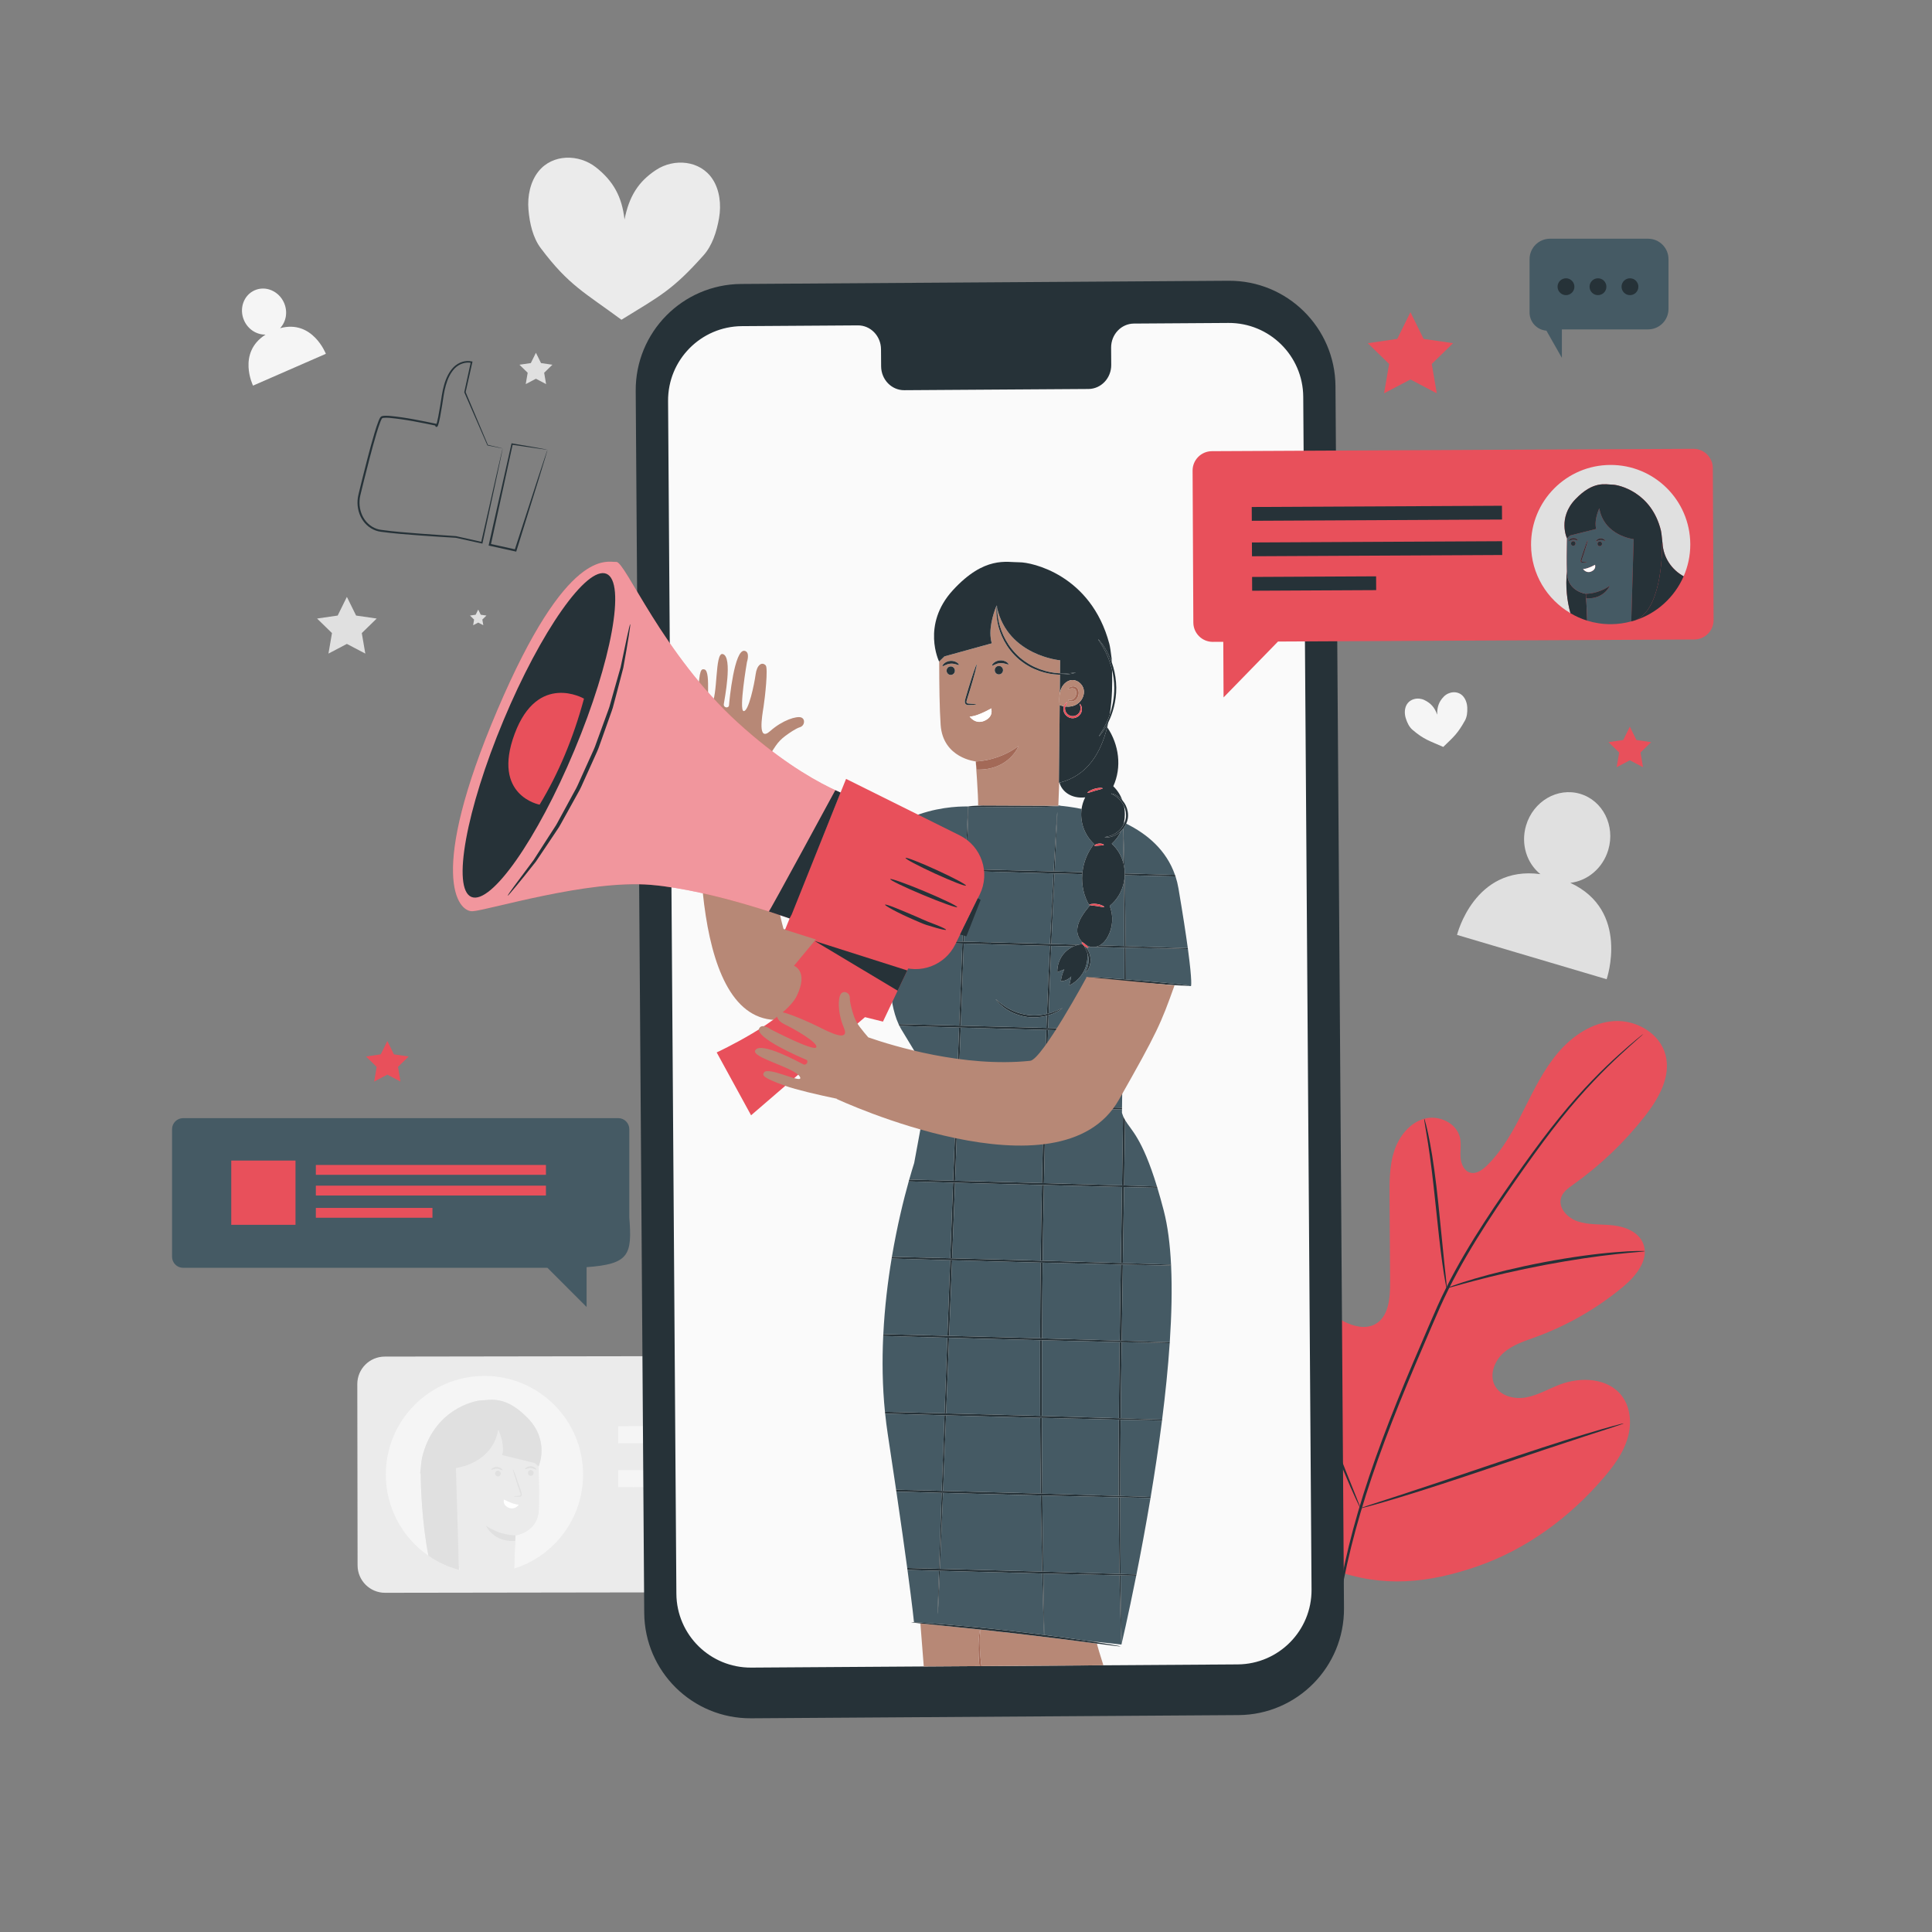 <?xml version="1.0" encoding="utf-8"?>
<!-- Generator: Adobe Illustrator 27.5.0, SVG Export Plug-In . SVG Version: 6.00 Build 0)  -->
<svg version="1.1" xmlns="http://www.w3.org/2000/svg" xmlns:xlink="http://www.w3.org/1999/xlink" x="0px" y="0px"
	 viewBox="0 0 500 500" style="enable-background:new 0 0 500 500;" xml:space="preserve">
<rect x="0" y="0" width="500" height="500" fill="#808080" stroke="none"/>
<g id="Background_Complete">
	<path style="fill:#EBEBEB;" d="M184.375,46.304c-3.208-4.825-9.928-5.396-14.593-2.319c-4.665,3.076-6.97,6.895-8.158,12.814
		c-0.673-6-2.984-10.021-7.396-13.495c-4.412-3.474-11.207-3.496-14.851,1.029c-2.138,2.654-2.917,6.427-2.61,9.959
		c0.307,3.532,1.143,7.22,3.178,9.929c7.248,9.647,11.348,11.484,20.885,18.529c10.044-6.187,13.245-7.704,21.252-16.682
		c2.248-2.521,3.396-6.122,4.007-9.614C186.699,52.96,186.257,49.134,184.375,46.304z"/>
	<g>
		<path style="fill:#F5F5F5;" d="M72.487,84.934c1.558-1.648,2.046-4.222,1.029-6.551c-1.334-3.05-4.734-4.51-7.594-3.261
			c-2.86,1.248-4.098,4.734-2.764,7.784c1.027,2.35,3.28,3.74,5.569,3.69c-7.424,4.715-3.241,13.201-3.241,13.201l18.847-8.23
			C84.333,91.567,80.898,82.639,72.487,84.934z"/>
	</g>
	<g>
		<path style="fill:#E0E0E0;" d="M406.392,228.479c4.424-0.505,8.411-3.754,9.83-8.537c1.853-6.268-1.407-12.76-7.283-14.501
			c-5.874-1.741-12.141,1.928-13.995,8.196c-1.428,4.829,0.197,9.765,3.698,12.585c-17.114-2.306-21.561,15.729-21.561,15.729
			l38.716,11.472C415.797,253.423,421.929,235.668,406.392,228.479z"/>
	</g>
	<g>
		<path style="fill:#EBEBEB;" d="M259.243,357.957c-0.006-3.927-3.195-7.107-7.122-7.101L99.57,351.085
			c-3.928,0.006-7.107,3.195-7.101,7.122l0.071,46.906c0.006,3.928,3.194,7.107,7.122,7.101l132.551-0.199l17.568,17.798
			l-0.027-17.825l2.458-0.004c3.928-0.006,7.107-3.195,7.101-7.122L259.243,357.957z"/>
		<g>
			<path style="fill:#F5F5F5;" d="M118.771,406.266c0.054,0.014,0.108,0.032,0.162,0.046l-0.308-4.995L118.771,406.266z"/>
			<path style="fill:#F5F5F5;" d="M125.335,356.088c-14.096,0.021-25.506,11.465-25.484,25.561
				c0.013,8.699,4.38,16.371,11.033,20.969c-1.732-8.702-2.007-18.514-2-21.278l-0.134,0.021c0.052-0.418,0.108-1.049,0.171-1.705
				c0,0,0-0.003,0-0.003h0c0.087-0.912,0.187-1.873,0.31-2.392c2.896-12.327,13.359-14.812,15.437-14.851
				c2.228-0.042,6.105-1.373,11.902,4.581c5.797,5.954,2.807,12.532,2.807,12.532l-0.018-0.016
				c0.111,3.959,0.185,8.434,0.072,11.209c-0.24,5.889-6.008,6.626-6.008,6.626s-0.287,5.057-0.36,8.612
				c10.352-3.267,17.851-12.951,17.833-24.381C150.875,367.477,139.431,356.067,125.335,356.088z"/>
			<path style="fill:#EBEBEB;" d="M133.324,398.786c-5.743,0.352-7.546-3.935-7.546-3.935c3.784,2.606,7.644,2.49,7.644,2.49
				s5.768-0.737,6.008-6.626c0.113-2.774,0.038-7.25-0.072-11.209l-0.953-0.87l-8.427-2.063c0.62-2.333-0.41-5.196-0.989-6.528
				l-0.055-0.05c-1.506,8.837-10.942,9.93-10.942,9.93l0.632,21.391l0.308,4.995c2.07,0.538,4.24,0.825,6.479,0.822
				c2.666-0.004,5.236-0.418,7.651-1.18c0.073-3.556,0.36-8.612,0.36-8.612L133.324,398.786z M128.879,382.103
				c-0.405,0.007-0.74-0.323-0.747-0.739c-0.008-0.416,0.314-0.759,0.719-0.767c0.405-0.008,0.74,0.323,0.748,0.739
				C129.607,381.753,129.285,382.095,128.879,382.103z M137.38,381.943c-0.405,0.007-0.74-0.323-0.747-0.739
				c-0.008-0.416,0.314-0.759,0.719-0.767c0.405-0.008,0.741,0.323,0.748,0.739C138.108,381.593,137.786,381.935,137.38,381.943z
				 M136.209,379.8c0.252-0.186,0.679-0.361,1.171-0.34c0.493,0.022,0.904,0.232,1.139,0.44c0.24,0.209,0.32,0.398,0.275,0.442
				c-0.093,0.099-0.643-0.364-1.434-0.392c-0.79-0.041-1.376,0.373-1.461,0.265C135.859,380.169,135.954,379.987,136.209,379.8z
				 M132.756,380.232c0.089-0.031,0.807,1.869,1.603,4.245c0.191,0.586,0.374,1.144,0.548,1.678
				c0.073,0.249,0.201,0.532,0.093,0.853c-0.057,0.159-0.207,0.271-0.337,0.303c-0.13,0.037-0.244,0.035-0.344,0.038
				c-0.802,0.015-1.3,0-1.302-0.049c-0.003-0.048,0.49-0.12,1.288-0.198c0.202-0.015,0.394-0.05,0.43-0.196
				c0.05-0.154-0.032-0.391-0.126-0.646c-0.182-0.531-0.373-1.087-0.574-1.669C133.24,382.214,132.667,380.264,132.756,380.232z
				 M134.268,389.394c0,0-0.967,1.485-2.604,0.812c-1.7-0.699-1.24-2.089-1.24-2.089
				C129.614,387.587,132.656,389.424,134.268,389.394z M127.454,379.965c0.251-0.187,0.678-0.361,1.171-0.34
				c0.493,0.022,0.904,0.232,1.14,0.44c0.24,0.209,0.32,0.398,0.275,0.442c-0.093,0.099-0.644-0.364-1.434-0.392
				c-0.79-0.04-1.376,0.372-1.461,0.266C127.103,380.333,127.198,380.152,127.454,379.965z"/>
			<path style="fill:#E0E0E0;" d="M137.352,380.438c-0.405,0.008-0.727,0.351-0.719,0.767c0.008,0.416,0.343,0.746,0.747,0.739
				c0.405-0.008,0.728-0.35,0.72-0.766C138.093,380.761,137.758,380.43,137.352,380.438z"/>
			<path style="fill:#E0E0E0;" d="M137.361,379.951c0.791,0.028,1.341,0.491,1.434,0.392c0.045-0.044-0.034-0.233-0.275-0.442
				c-0.235-0.208-0.647-0.418-1.139-0.44c-0.493-0.021-0.92,0.153-1.171,0.34c-0.255,0.187-0.351,0.369-0.309,0.416
				C135.984,380.323,136.571,379.91,137.361,379.951z"/>
			<path style="fill:#E0E0E0;" d="M128.851,380.598c-0.405,0.008-0.727,0.351-0.719,0.767c0.008,0.416,0.343,0.746,0.747,0.739
				c0.405-0.008,0.728-0.35,0.72-0.766C129.591,380.921,129.256,380.59,128.851,380.598z"/>
			<path style="fill:#E0E0E0;" d="M128.605,380.116c0.79,0.029,1.342,0.491,1.434,0.392c0.045-0.044-0.035-0.233-0.275-0.442
				c-0.235-0.208-0.647-0.418-1.14-0.44c-0.492-0.021-0.919,0.153-1.171,0.34c-0.257,0.187-0.351,0.369-0.31,0.416
				C127.229,380.488,127.816,380.075,128.605,380.116z"/>
			<path style="fill:#E0E0E0;" d="M134.61,386.26c0.094,0.255,0.176,0.492,0.126,0.646c-0.036,0.146-0.228,0.182-0.43,0.196
				c-0.798,0.078-1.291,0.15-1.288,0.198c0.003,0.048,0.5,0.064,1.302,0.049c0.1-0.003,0.214,0,0.344-0.038
				c0.13-0.032,0.28-0.144,0.337-0.303c0.108-0.32-0.02-0.604-0.093-0.853c-0.174-0.534-0.357-1.093-0.548-1.678
				c-0.796-2.376-1.514-4.277-1.603-4.245c-0.089,0.032,0.484,1.982,1.28,4.358C134.237,385.173,134.428,385.729,134.61,386.26z"/>
			<path style="fill:#FFFFFF;" d="M131.664,390.206c1.637,0.673,2.604-0.812,2.604-0.812c-1.611,0.03-4.654-1.806-3.844-1.277
				C130.423,388.117,129.964,389.507,131.664,390.206z"/>
			<path style="fill:#E0E0E0;" d="M125.779,394.851c0,0,1.802,4.287,7.546,3.935l0.098-1.445
				C133.422,397.341,129.563,397.457,125.779,394.851z"/>
			<path style="fill:#E0E0E0;" d="M117.993,379.926c0,0,9.436-1.093,10.942-9.93l0.055,0.05c0.578,1.333,1.609,4.195,0.989,6.528
				l8.427,2.063l0.953,0.87l0.018,0.016c0,0,2.99-6.578-2.807-12.532c-5.797-5.954-9.674-4.623-11.902-4.581
				c-2.078,0.039-12.541,2.524-15.437,14.851c-0.122,0.519-0.222,1.48-0.31,2.392h0c0,0,0,0.003,0,0.003
				c-0.063,0.656-0.119,1.286-0.171,1.705l0.134-0.021c-0.007,2.764,0.268,12.576,2,21.278c2.37,1.638,5.029,2.884,7.887,3.648
				l-0.146-4.949L117.993,379.926z"/>
		</g>
		<g>
			
				<rect x="160.166" y="368.925" transform="matrix(-1 0.002 -0.002 -1 401.103 741.971)" style="fill:#F5F5F5;" width="80.213" height="4.421"/>
			
				<rect x="160.183" y="380.294" transform="matrix(-1 0.002 -0.002 -1 401.154 764.708)" style="fill:#F5F5F5;" width="80.213" height="4.421"/>
			
				<rect x="200.655" y="391.317" transform="matrix(-1 0.002 -0.002 -1 441.659 786.725)" style="fill:#F5F5F5;" width="39.757" height="4.421"/>
		</g>
	</g>
	<path style="fill:#F5F5F5;" d="M378.469,180.006c-1.365-1.315-3.551-1.025-4.825,0.287c-1.274,1.311-1.741,2.693-1.704,4.668
		c-0.638-1.869-1.659-2.991-3.313-3.79c-1.654-0.799-3.826-0.328-4.671,1.374c-0.496,0.998-0.479,2.258-0.133,3.365
		c0.347,1.107,0.873,2.226,1.714,2.948c2.994,2.571,4.434,2.869,7.976,4.448c2.773-2.684,3.689-3.394,5.614-6.826
		c0.54-0.964,0.654-2.195,0.603-3.353C379.68,181.969,379.27,180.777,378.469,180.006z"/>
	<polygon style="fill:#E0E0E0;" points="138.695,91.293 140.013,93.963 142.96,94.392 140.828,96.47 141.331,99.405 138.695,98.02 
		136.06,99.405 136.563,96.47 134.43,94.392 137.378,93.963 	"/>
	<polygon style="fill:#E0E0E0;" points="89.773,154.473 92.158,159.305 97.489,160.079 93.631,163.84 94.542,169.15 89.773,166.643 
		85.004,169.15 85.915,163.84 82.057,160.079 87.389,159.305 	"/>
	<polygon style="fill:#E0E0E0;" points="123.762,157.755 124.421,159.091 125.894,159.305 124.828,160.344 125.08,161.812 
		123.762,161.119 122.444,161.812 122.696,160.344 121.629,159.305 123.103,159.091 	"/>
</g>
<g id="Background_Simple" style="display:none;">
	<path style="display:inline;fill:#EBEBEB;" d="M74.46,190.538c11.147,87.799,55.022,150.324,183.724,174.345
		c71.577,13.359,202.106-29.314,193.498-107.217c-9.558-86.502-99.684-50.271-174.034-78.155
		c-44.468-16.677-68.189-107.453-140.32-102.085C80.31,81.67,68.493,143.538,74.46,190.538z"/>
</g>
<g id="Plant">
	<g>
		<g>
			<g>
				<path style="fill:#E8505B;" d="M345.257,406.33c-20.598-14.391-25.272-41.103-24.457-65.114
					c0.135-4.008-0.305-8.233,1.602-11.75c1.908-3.516,6.356-5.919,9.944-4.23c2.977,1.401,4.274,4.863,5.939,7.727
					c2.215,3.81,5.516,6.962,9.4,8.978c2.552,1.324,5.71,2.134,8.229,0.745c3.457-1.908,3.865-6.684,3.84-10.671
					c-0.047-7.43-0.093-14.86-0.139-22.288c-0.025-3.986-0.036-8.056,1.203-11.84c1.24-3.783,3.979-7.298,7.771-8.36
					c3.793-1.062,8.482,1.124,9.283,5.026c0.333,1.624,0.003,3.309,0.113,4.964c0.111,1.655,0.882,3.486,2.453,3.947
					c1.591,0.467,3.186-0.663,4.378-1.829c4.115-4.025,6.906-9.21,9.516-14.366c2.609-5.156,5.142-10.435,8.875-14.825
					c3.733-4.39,8.897-7.869,14.606-8.192c5.71-0.323,11.792,3.201,13.235,8.805c1.447,5.62-1.832,11.322-5.4,15.871
					c-5.293,6.75-11.555,12.718-18.527,17.66c-1.257,0.892-2.619,1.855-3.099,3.332c-0.866,2.658,1.652,5.297,4.276,6.171
					c2.971,0.99,6.196,0.681,9.304,1.047c3.108,0.366,6.475,1.737,7.651,4.675c1.633,4.074-1.775,8.345-5.128,11.142
					c-6.714,5.602-14.381,10.026-22.559,13.022c-2.932,1.073-6.018,2.014-8.383,4.074c-2.365,2.061-3.792,5.643-2.363,8.451
					c1.43,2.811,5.097,3.71,8.168,3.139c3.07-0.569,5.82-2.237,8.748-3.341c5.478-2.068,12.553-1.69,16.062,3.044
					c2.306,3.112,2.509,7.446,1.342,11.155c-1.165,3.71-3.531,6.905-6.043,9.852c-8.78,10.301-20.02,18.594-32.729,23.001
					C369.661,409.755,357.886,410.948,345.257,406.33"/>
			</g>
		</g>
		<g>
			<g>
				<g>
					<path style="fill:#263238;" d="M344.942,424.131c0.87-9.512,2.956-20.746,6.513-32.854
						c3.534-12.118,8.509-25.079,14.179-38.457c1.43-3.339,2.842-6.638,4.234-9.89c1.397-3.242,2.783-6.459,4.332-9.52
						c3.073-6.138,6.495-11.805,9.912-17.083c3.415-5.281,6.849-10.168,10.093-14.714c3.255-4.541,6.369-8.716,9.369-12.401
						c5.979-7.394,11.498-12.776,15.437-16.316c1.966-1.777,3.537-3.106,4.614-3.992c0.518-0.421,0.924-0.751,1.23-1
						c0.28-0.221,0.427-0.33,0.435-0.32c0.009,0.01-0.122,0.138-0.387,0.379c-0.294,0.262-0.686,0.611-1.184,1.055
						c-1.044,0.922-2.583,2.285-4.518,4.091c-3.874,3.601-9.315,9.02-15.226,16.434c-2.966,3.695-6.048,7.878-9.276,12.428
						c-3.22,4.559-6.63,9.451-10.023,14.728c-3.392,5.275-6.788,10.929-9.835,17.037c-1.536,3.047-2.906,6.236-4.305,9.487
						c-1.391,3.25-2.801,6.548-4.229,9.886c-5.664,13.368-10.646,26.29-14.206,38.361c-3.581,12.06-5.711,23.238-6.643,32.71"/>
				</g>
			</g>
		</g>
		<g>
			<g>
				<g>
					<path style="fill:#263238;" d="M374.41,333.382c-0.049,0.008-0.185-0.598-0.389-1.701c-0.21-1.102-0.46-2.705-0.74-4.69
						c-0.564-3.969-1.155-9.477-1.784-15.551c-0.629-6.078-1.297-11.561-1.919-15.511c-0.306-1.975-0.569-3.572-0.766-4.673
						c-0.19-1.103-0.272-1.719-0.223-1.731c0.049-0.011,0.225,0.583,0.501,1.671c0.283,1.085,0.625,2.673,0.996,4.643
						c0.757,3.941,1.509,9.438,2.138,15.521c0.605,5.996,1.152,11.421,1.57,15.566c0.201,1.871,0.371,3.448,0.508,4.714
						C374.419,332.753,374.461,333.374,374.41,333.382z"/>
				</g>
			</g>
		</g>
		<g>
			<g>
				<g>
					<path style="fill:#263238;" d="M425.662,323.803c0.001,0.051-0.728,0.135-2.044,0.245c-1.315,0.117-3.219,0.276-5.564,0.548
						c-4.694,0.507-11.154,1.434-18.236,2.768c-7.082,1.348-13.439,2.84-18.006,4.052c-2.289,0.59-4.128,1.117-5.401,1.474
						c-1.272,0.362-1.983,0.539-2,0.491c-0.016-0.049,0.667-0.319,1.915-0.767c1.25-0.441,3.072-1.047,5.349-1.704
						c4.544-1.345,10.905-2.923,18.008-4.276c7.103-1.337,13.599-2.186,18.321-2.56c2.36-0.206,4.275-0.287,5.599-0.314
						C424.927,323.74,425.659,323.751,425.662,323.803z"/>
				</g>
			</g>
		</g>
		<g>
			<g>
				<g>
					<path style="fill:#263238;" d="M352.085,390.334c-0.023,0.01-0.143-0.204-0.352-0.625c-0.237-0.501-0.526-1.113-0.876-1.854
						c-0.754-1.613-1.784-3.977-3.018-6.913c-2.473-5.871-5.633-14.089-8.998-23.204c-3.367-9.119-6.447-17.355-8.793-23.269
						c-1.15-2.875-2.096-5.24-2.799-6.998c-0.301-0.763-0.548-1.392-0.751-1.909c-0.164-0.439-0.24-0.674-0.216-0.686
						c0.023-0.009,0.143,0.206,0.352,0.626c0.237,0.501,0.526,1.112,0.876,1.853c0.754,1.613,1.784,3.977,3.018,6.913
						c2.473,5.871,5.633,14.089,8.999,23.208c3.366,9.116,6.446,17.351,8.792,23.266c1.151,2.874,2.096,5.24,2.8,6.996
						c0.301,0.763,0.548,1.393,0.751,1.909C352.033,390.088,352.109,390.324,352.085,390.334z"/>
				</g>
			</g>
		</g>
		<g>
			<g>
				<g>
					<path style="fill:#263238;" d="M420.19,368.384c0.007,0.025-0.227,0.12-0.676,0.279c-0.533,0.178-1.186,0.397-1.978,0.663
						c-1.827,0.592-4.293,1.392-7.293,2.363c-6.158,1.998-14.631,4.853-23.989,8.021c-9.361,3.171-17.869,5.951-24.07,7.82
						c-3.1,0.936-5.616,1.668-7.365,2.138c-0.809,0.212-1.475,0.387-2.017,0.53c-0.464,0.113-0.711,0.16-0.717,0.135
						c-0.007-0.025,0.227-0.12,0.676-0.28c0.531-0.177,1.185-0.396,1.978-0.661c1.827-0.593,4.292-1.391,7.292-2.363
						c6.158-1.996,14.632-4.853,23.993-8.022c9.358-3.169,17.865-5.949,24.066-7.819c3.1-0.936,5.616-1.668,7.366-2.138
						c0.809-0.212,1.474-0.388,2.017-0.53C419.936,368.406,420.182,368.36,420.19,368.384z"/>
				</g>
			</g>
		</g>
	</g>
</g>
<g id="Icons">
	<g>
		<path style="fill:#455A64;" d="M431.806,67.071v12.883c0,2.923-2.37,5.293-5.293,5.293h-22.299v7.369l-4.003-7.044l0,0
			c-2.459-0.183-4.36-2.232-4.36-4.697V67.071c0-2.923,2.37-5.293,5.293-5.293h25.369C429.436,61.778,431.806,64.147,431.806,67.071
			z"/>
		<circle style="fill:#263238;" cx="421.833" cy="74.202" r="2.179"/>
		<circle style="fill:#263238;" cx="413.555" cy="74.202" r="2.179"/>
		<path style="fill:#263238;" d="M403.096,74.202c0,1.204,0.976,2.179,2.179,2.179c1.204,0,2.179-0.976,2.179-2.179
			c0-1.204-0.976-2.179-2.179-2.179C404.072,72.022,403.096,72.998,403.096,74.202z"/>
	</g>
	<g>
		<g>
			<g>
				<path style="fill:#263238;" d="M130.091,116.059c0.008-0.005-0.016,0.137-0.072,0.419c-0.063,0.31-0.148,0.727-0.257,1.26
					c-0.241,1.145-0.586,2.781-1.026,4.867c-0.92,4.276-2.236,10.395-3.849,17.89l-0.041,0.191l-0.192-0.042
					c-2.132-0.465-4.377-0.955-6.722-1.467l0.033,0.005c-2.944-0.173-6.044-0.372-9.28-0.608c-3.237-0.253-6.604-0.469-10.09-0.951
					c-1.797-0.204-3.509-1.269-4.586-2.786c-1.09-1.519-1.598-3.445-1.471-5.345c0.051-0.964,0.333-1.878,0.54-2.779
					c0.223-0.91,0.448-1.824,0.674-2.744c0.467-1.836,0.939-3.691,1.415-5.563c0.565-2.153,1.139-4.28,1.765-6.368
					c0.316-1.044,0.634-2.077,1.038-3.093c0.09-0.254,0.225-0.508,0.348-0.761c0.081-0.129,0.204-0.296,0.342-0.399
					c0.178-0.097,0.325-0.118,0.473-0.147c0.575-0.073,1.109-0.041,1.645-0.009c4.249,0.391,8.256,1.255,12.116,2.05l0.177,0.036
					l0.015,0.186c0.004,0.045,0.011,0.103,0.021,0.144l0.013,0.046c-0.013,0.005,0.032-0.031-0.139-0.081
					c-0.158,0.001-0.143,0.065-0.143,0.041c0,0,0.014-0.022,0.023-0.039c0.02-0.04,0.042-0.088,0.061-0.141
					c0.078-0.21,0.14-0.443,0.199-0.673c0.116-0.464,0.214-0.935,0.307-1.404c0.184-0.939,0.345-1.874,0.497-2.799
					c0.314-1.84,0.505-3.68,1.024-5.418c0.497-1.725,1.259-3.379,2.492-4.613c1.252-1.207,3.024-1.801,4.658-1.425l0.184,0.042
					l-0.043,0.194c-0.633,2.819-1.212,5.391-1.743,7.757l-0.01-0.105c2.605,6.186,4.571,10.854,5.787,13.74l-0.057-0.047
					c1.299,0.309,2.27,0.539,2.945,0.699c0.297,0.074,0.528,0.131,0.706,0.176C130.025,116.034,130.097,116.055,130.091,116.059
					c-0.006,0.004-0.09-0.01-0.255-0.04c-0.185-0.036-0.425-0.083-0.733-0.143c-0.669-0.137-1.631-0.334-2.919-0.597l-0.04-0.008
					l-0.017-0.039c-1.251-2.871-3.275-7.515-5.956-13.668l-0.022-0.05l0.012-0.055c0.515-2.369,1.076-4.946,1.69-7.769l0.14,0.236
					c-1.445-0.321-3.101,0.217-4.25,1.347c-1.146,1.158-1.88,2.747-2.356,4.43c-0.497,1.684-0.682,3.51-0.992,5.368
					c-0.15,0.928-0.309,1.867-0.491,2.815c-0.093,0.474-0.19,0.95-0.308,1.429c-0.062,0.24-0.123,0.479-0.215,0.728
					c-0.022,0.062-0.049,0.126-0.084,0.195c-0.02,0.036-0.035,0.069-0.073,0.116c-0.034,0.025-0.068,0.137-0.288,0.141
					c-0.235-0.062-0.218-0.163-0.26-0.21c-0.02-0.049-0.032-0.091-0.041-0.13c-0.018-0.078-0.026-0.143-0.033-0.22l0.192,0.222
					c-3.84-0.782-7.872-1.639-12.047-2.017c-0.517-0.032-1.049-0.057-1.532,0.006c-0.113,0.019-0.231,0.048-0.288,0.08
					c-0.058,0.063-0.097,0.124-0.159,0.214c-0.108,0.228-0.227,0.446-0.317,0.699c-0.388,0.978-0.707,2.011-1.019,3.048
					c-0.621,2.077-1.194,4.201-1.758,6.35c-0.476,1.87-0.948,3.723-1.415,5.557c-0.226,0.919-0.452,1.833-0.675,2.741
					c-0.213,0.919-0.484,1.801-0.529,2.692c-0.122,1.788,0.356,3.599,1.369,5.014c1.006,1.413,2.567,2.397,4.253,2.591
					c3.436,0.484,6.82,0.712,10.046,0.975c3.233,0.225,6.331,0.441,9.271,0.646l0.018,0.001l0.015,0.003
					c2.342,0.525,4.584,1.027,6.713,1.504l-0.233,0.149c1.687-7.428,3.064-13.491,4.027-17.729c0.485-2.096,0.865-3.739,1.131-4.889
					c0.13-0.543,0.231-0.969,0.306-1.286C130.042,116.217,130.083,116.064,130.091,116.059z"/>
			</g>
		</g>
		<g>
			<g>
				<path style="fill:#263238;" d="M141.695,116.39c-0.014,0.009-0.244-0.017-0.668-0.072c-0.469-0.064-1.079-0.147-1.838-0.251
					c-1.626-0.235-3.889-0.564-6.692-0.97l0.199-0.136c-1.36,6.246-3.313,15.22-5.485,25.197l-0.196,0.884l-0.198-0.31
					c2.29,0.508,4.521,1.004,6.659,1.479l-0.297,0.171c2.394-7.383,4.486-13.836,6.001-18.507c0.757-2.286,1.369-4.134,1.811-5.47
					c0.207-0.609,0.373-1.1,0.504-1.484C141.614,116.58,141.682,116.398,141.695,116.39c0.013-0.008-0.029,0.158-0.122,0.484
					c-0.11,0.375-0.251,0.854-0.426,1.447c-0.404,1.331-0.964,3.173-1.655,5.452c-1.471,4.736-3.503,11.278-5.828,18.763
					l-0.069,0.222l-0.228-0.05c-2.138-0.471-4.37-0.962-6.661-1.466l-0.254-0.056l0.056-0.254l0.195-0.884
					c2.237-9.962,4.25-18.924,5.65-25.161l0.037-0.164l0.163,0.028c2.837,0.495,5.128,0.896,6.774,1.183
					c0.736,0.135,1.327,0.244,1.782,0.328C141.509,116.338,141.71,116.381,141.695,116.39z"/>
			</g>
		</g>
	</g>
</g>
<g id="Stars">
	<polygon style="fill:#E8505B;" points="365.019,80.796 368.43,87.707 376.056,88.815 370.538,94.194 371.84,101.79 365.019,98.204 
		358.198,101.79 359.5,94.194 353.982,88.815 361.608,87.707 	"/>
	<polygon style="fill:#E8505B;" points="421.8,188.057 423.505,191.513 427.319,192.067 424.559,194.757 425.211,198.554 
		421.8,196.761 418.389,198.554 419.041,194.757 416.281,192.067 420.095,191.513 	"/>
	<polygon style="fill:#E8505B;" points="100.243,269.411 101.948,272.867 105.761,273.421 103.002,276.111 103.653,279.908 
		100.243,278.115 96.832,279.908 97.483,276.111 94.724,273.421 98.537,272.867 	"/>
</g>
<g id="Character">
	<g>
		<g>
			<g>
				<g>
					<g>
						<path style="fill:#263238;" d="M320.529,443.865l-126.145,0.828c-15.171,0.101-27.553-12.115-27.659-27.286l-2.202-316.246
							c-0.106-15.18,12.117-27.57,27.297-27.67l126.145-0.829c15.171-0.099,27.552,12.116,27.658,27.287l2.202,316.247
							C347.932,431.376,335.709,443.766,320.529,443.865z"/>
					</g>
					<g>
						<path style="fill:#FAFAFA;" d="M317.908,83.578l-24.457,0.161c-3.28,0.022-5.92,2.819-5.895,6.247l0.03,4.436
							c0.025,3.429-2.616,6.226-5.895,6.247l-47.673,0.313c-3.279,0.022-5.958-2.741-5.982-6.169l-0.031-4.436
							c-0.024-3.429-2.703-6.191-5.983-6.169l-8.601,0.056l-21.406,0.141c-10.631,0.07-19.191,8.747-19.117,19.379l2.149,308.679
							c0.074,10.627,8.745,19.181,19.37,19.111l125.893-0.828c10.63-0.07,19.191-8.746,19.117-19.378l-2.149-308.68
							C337.204,92.063,328.534,83.509,317.908,83.578z"/>
					</g>
				</g>
			</g>
		</g>
		<g>
			<path style="fill:none;" d="M280.848,206.354c-3.579,0.419-6.058-1.53-6.655-3.806c-0.025,0.006-0.047,0.014-0.072,0.02
				l-0.227,5.908c0.405,0.016,0.634,0.037,0.635,0.067c0,0.001-0.004,0.002-0.005,0.002c0.68,0.057,2.687,0.259,5.386,0.804
				C280.059,208.318,280.366,207.306,280.848,206.354z"/>
			<path style="fill:none;" d="M291.37,211.707c0.148-1.067-0.049-2.115-0.426-2.976c-0.011-0.025-0.025-0.047-0.036-0.071
				c0.275,1.384,0.269,2.818-0.024,4.203l0.136,0.036C291.175,212.522,291.303,212.127,291.37,211.707z"/>
			<path style="fill:none;" d="M287.783,173.31l0.02,0.593c0.086,2.698,0.076,6.789-0.606,11.058
				c0.675-1.959,1.192-4.365,1.172-6.998C288.356,176.299,288.125,174.734,287.783,173.31z"/>
			<path style="fill:#B78876;" d="M282.168,424.761c0.621,0.093,1.211,0.183,1.77,0.269c0.001-0.034,0.003-0.069,0.005-0.106
				l-2.52-0.274C281.668,424.687,281.93,424.725,282.168,424.761z"/>
			<path style="fill:#B78876;" d="M253.483,431.186c-0.026-0.245-0.062-0.506-0.084-0.743c-0.241-2.708-0.199-4.916-0.075-6.429
				c0.055-0.758,0.136-1.342,0.205-1.736c0.048-0.294,0.085-0.482,0.111-0.558c-3.744-0.4-7.118-0.744-9.885-1.02
				c-2.268-0.229-4.135-0.418-5.557-0.562l0.873,11.142L253.483,431.186z"/>
			<path style="fill:#B78876;" d="M262.956,422.752c-3.262-0.376-6.377-0.718-9.276-1.028c0.023,0.187-0.06,0.987-0.089,2.304
				c-0.041,1.506-0.009,3.689,0.292,6.365c0.029,0.252,0.072,0.528,0.105,0.789l31.565-0.208c-0.941-2.995-1.517-4.888-1.601-5.297
				c-0.014-0.068-0.019-0.182-0.021-0.317c-0.575-0.074-1.177-0.152-1.815-0.235C277.216,424.484,270.445,423.617,262.956,422.752z"
				/>
			<path style="fill:#A36957;" d="M253.591,424.029c0.028-1.317,0.112-2.118,0.089-2.304c-0.013-0.001-0.026-0.003-0.039-0.004
				c-0.026,0.076-0.063,0.264-0.111,0.558c-0.069,0.394-0.151,0.978-0.205,1.736c-0.124,1.513-0.166,3.72,0.075,6.429
				c0.021,0.237,0.058,0.498,0.084,0.743l0.506-0.003c-0.034-0.26-0.077-0.537-0.105-0.789
				C253.583,427.718,253.55,425.534,253.591,424.029z"/>
			<path style="fill:#B78876;" d="M213.992,242.864l-5.076-5.767c0,0,0.18-0.18,0.49-0.496c-3.682,2.838-6.423,4.569-6.671,3.662
				c-4.425-16.169-3.882-36.972-3.464-44.947c0.424-0.697,0.912-1.462,1.492-2.309c0.669-0.978,1.506-1.832,2.461-2.539
				c1.158-0.858,2.74-1.935,3.785-2.263c1.292-0.405,1.457-2.148,0.308-2.536c-1.148-0.387-4.734,0.643-8.009,3.544
				c-3.275,2.901-2.095-3.8-1.709-6.248c0.386-2.448,1.225-10.07,0.564-10.765c-0.969-1.019-2.273-0.148-2.602,2.305
				c-0.333,2.482-1.833,9.751-3.12,9.519c-1.268-0.229,0.868-12.67,0.868-12.67s0.888-2.597-0.589-2.915
				c-2.663-0.574-3.957,12.794-4.049,14.068c-0.063,0.887-1.472,0.684-1.352-0.265c0.123-0.977,2.42-12.368-0.285-12.978
				c-2.076-0.468-1.168,10.988-2.959,13.121c-1.792,2.132,0.202-8.78-1.802-9.146c-0.746-0.136-1.324-0.134-1.562,6.274
				c-0.128,3.444,0.43,9.984,0.99,15.424c-1.274,17.609-3.212,71.471,21.022,68.945c9.931-1.035,17.129-4.459,22.3-8.485
				l-10.787-12.254L213.992,242.864z"/>
			<path style="fill:#455A64;" d="M270.173,306.193c7.467,0.208,14.324,0.407,20.207,0.587c0.093-6.158,0.183-12.157,0.27-17.943
				c-0.106-0.259-0.203-0.535-0.29-0.834l0.012-0.893c-5.821-0.135-12.504-0.299-19.736-0.484
				C270.465,292.927,270.308,299.464,270.173,306.193z"/>
			<path style="fill:#455A64;" d="M259.504,286.333c-3.989-0.106-7.869-0.212-11.608-0.316c-0.231,6.308-0.472,12.85-0.718,19.56
				c3.453,0.089,7.027,0.182,10.688,0.28c4.053,0.108,7.995,0.216,11.789,0.321c0.138-6.729,0.302-13.265,0.481-19.567
				C266.7,286.523,263.145,286.43,259.504,286.333z"/>
			<path style="fill:#455A64;" d="M289.52,387.5c-5.489-0.119-12.219-0.277-19.761-0.464c0.016,1.716,0.033,3.401,0.051,5.016
				c0.078,5.548,0.147,10.464,0.207,14.691c7.491,0.213,14.203,0.414,19.707,0.588c-0.057-3.764-0.145-8.033-0.16-12.751
				C289.542,392.321,289.528,389.954,289.52,387.5z"/>
			<path style="fill:#455A64;" d="M290.144,417.28c0.039,2.664,0.069,4.74,0.089,6.173c0.004,0.69,0.008,1.224,0.01,1.606
				c-0.001,0.362-0.014,0.548-0.014,0.548s1.676-7.059,3.823-17.818c-1.257-0.026-2.602-0.054-4.033-0.085
				C290.042,411.428,290.094,414.647,290.144,417.28z"/>
			<path style="fill:#455A64;" d="M289.932,394.577c-0.008,4.723,0.054,8.996,0.084,12.763c1.457,0.046,2.824,0.09,4.1,0.133
				c1.143-5.739,2.414-12.507,3.637-19.807c-2.168-0.039-4.805-0.092-7.833-0.157C289.918,389.958,289.922,392.323,289.932,394.577z
				"/>
			<path style="fill:#455A64;" d="M290.129,423.456c-0.044-1.432-0.106-3.508-0.187-6.172c-0.081-2.636-0.162-5.858-0.212-9.587
				c-5.504-0.12-12.215-0.278-19.706-0.465c0.041,2.909,0.077,5.486,0.108,7.661c0.04,2.681,0.071,4.77,0.093,6.211
				c0.005,0.694,0.008,1.232,0.011,1.616c0,0.171-0.003,0.3-0.007,0.391c4.249,0.542,8.064,1.073,11.194,1.538l2.52,0.274
				l6.288,0.683c0,0-0.022-0.185-0.039-0.546C290.176,424.679,290.155,424.146,290.129,423.456z"/>
			<path style="fill:#455A64;" d="M299.423,307.065c-3.873-12.669-6.712-14.554-8.264-17.207
				c-0.069,5.476-0.151,11.134-0.241,16.939C294.06,306.892,296.914,306.982,299.423,307.065z"/>
			<path style="fill:#455A64;" d="M269.324,326.765c-4.199-0.107-8.595-0.221-13.124-0.342c-3.351-0.09-6.625-0.178-9.805-0.266
				c-0.261,6.74-0.515,13.278-0.758,19.556c2.904,0.075,5.882,0.153,8.925,0.234c5.07,0.135,9.968,0.27,14.613,0.4
				C269.199,340.039,269.246,333.496,269.324,326.765z"/>
			<path style="fill:#455A64;" d="M290.707,319.675c-0.036,2.425-0.073,4.822-0.109,7.207c5.045,0.156,9.293,0.294,12.468,0.408
				c-0.259-5.267-0.858-10.016-1.89-13.99c-0.57-2.196-1.121-4.148-1.653-5.907c-2.535-0.052-5.426-0.115-8.613-0.188
				C290.847,311.297,290.779,315.453,290.707,319.675z"/>
			<path style="fill:#455A64;" d="M269.645,306.686c-3.795-0.097-7.738-0.2-11.793-0.308c-3.663-0.098-7.238-0.195-10.692-0.291
				c-0.079,2.148-0.158,4.308-0.238,6.489c-0.172,4.429-0.34,8.784-0.507,13.069c3.178,0.082,6.45,0.168,9.799,0.257
				c4.527,0.121,8.92,0.241,13.116,0.358c0.037-3.158,0.08-6.349,0.131-9.58C269.516,313.309,269.578,309.978,269.645,306.686z"/>
			<path style="fill:#455A64;" d="M290.059,327.268c-5.829-0.132-12.699-0.298-20.217-0.489c-0.081,6.732-0.135,13.274-0.166,19.583
				c7.526,0.212,14.355,0.413,20.09,0.591C289.85,340.605,289.949,334.023,290.059,327.268z"/>
			<path style="fill:#455A64;" d="M290.374,307.192c-5.885-0.135-12.743-0.302-20.211-0.492c-0.065,3.29-0.127,6.619-0.181,9.99
				c-0.051,3.233-0.095,6.426-0.133,9.586c7.518,0.21,14.388,0.411,20.217,0.59c0.039-2.382,0.079-4.777,0.12-7.199
				C290.25,315.443,290.312,311.286,290.374,307.192z"/>
			<path style="fill:#455A64;" d="M290.764,215.875c0.043,1.432,0.106,3.508,0.187,6.171c0.028,0.918,0.056,1.932,0.083,2.988
				c0.033,0.334,0.049,0.668,0.051,1.003c4.77,0.139,9.145,0.27,12.999,0.39c-2.241-6.445-7.234-10.612-12.619-13.266
				c-0.206,0.47-0.463,0.895-0.757,1.269C290.723,214.797,290.741,215.273,290.764,215.875z"/>
			<path style="fill:#455A64;" d="M290.659,215.877c-0.004-0.563-0.006-1.017-0.009-1.374c-0.064,0.079-0.123,0.168-0.19,0.242
				c-0.094,0.104-0.193,0.193-0.29,0.288c-0.565,1.234-1.379,2.374-2.448,3.326c1.572,1.416,2.578,3.23,3.052,5.165
				c-0.009-0.502-0.018-1.009-0.027-1.475C290.71,219.386,290.68,217.31,290.659,215.877z"/>
			<path style="fill:#455A64;" d="M249.051,244.191c-6.266-0.173-12.133-0.342-17.396-0.498c-0.23,1.961-0.461,3.963-0.692,6.001
				c-0.206,1.816-0.405,3.601-0.598,5.358c0.185,2.747,0.716,6.807,2.187,9.992c4.765,0.112,10.04,0.242,15.676,0.385
				C248.525,257.767,248.801,250.644,249.051,244.191z"/>
			<path style="fill:#455A64;" d="M272.095,244.297c2.4,0.067,4.735,0.133,6.996,0.198c0.346-0.082,0.698-0.132,1.053-0.161
				c-0.162-0.233-0.233-0.43-0.166-0.482c0.03-0.024,0.08-0.019,0.144,0.004c-0.817-0.824-1.342-1.944-1.333-3.044
				c0.019-2.368,1.637-4.468,3.191-6.397c-1.496-2.489-2.117-5.359-1.9-8.182c-2.331-0.06-4.717-0.121-7.153-0.185
				c-0.201,4.355-0.437,9.487-0.705,15.3C272.179,242.307,272.137,243.3,272.095,244.297z"/>
			<path style="fill:#455A64;" d="M261.156,266.288c-4.315-0.115-8.505-0.23-12.523-0.342c-0.228,6.201-0.468,12.743-0.718,19.562
				c3.737,0.096,7.616,0.197,11.603,0.303c3.641,0.097,7.197,0.194,10.633,0.289c0.196-6.834,0.412-13.38,0.639-19.561
				C267.663,266.461,264.447,266.376,261.156,266.288z"/>
			<path style="fill:#455A64;" d="M290.883,212.863c-0.048,0.226-0.109,0.448-0.172,0.67c0.115-0.202,0.217-0.413,0.308-0.635
				L290.883,212.863z"/>
			<path style="fill:#455A64;" d="M265.857,263.19c-2.648-0.354-4.843-1.512-6.198-2.57c-0.685-0.529-1.187-1.018-1.505-1.38
				c-0.319-0.361-0.468-0.583-0.444-0.605c0.066-0.063,0.774,0.731,2.164,1.686c1.375,0.956,3.51,2.013,6.051,2.352
				c1.855,0.247,3.597,0.067,5.018-0.265c0.243-6.321,0.494-12.227,0.745-17.616c-3.909-0.1-7.977-0.206-12.164-0.318
				c-3.453-0.092-6.824-0.184-10.094-0.274c-0.237,6.453-0.498,13.577-0.78,21.24c4.016,0.103,8.205,0.212,12.518,0.327
				c3.293,0.088,6.51,0.175,9.638,0.262c0.039-1.071,0.08-2.118,0.12-3.167C269.494,263.237,267.735,263.441,265.857,263.19z"/>
			<path style="fill:#455A64;" d="M291.075,226.698c0.036,1.579,0.067,3.281,0.091,5.113c0.057,3.808,0.147,8.144,0.163,12.938
				c0,0.034,0,0.071,0.001,0.105c6.784,0.206,12.32,0.386,16.073,0.524c-0.496-3.646-1.256-8.631-2.416-15.462
				c-0.185-1.088-0.443-2.121-0.762-3.103c-3.888-0.086-8.307-0.189-13.134-0.307C291.089,226.571,291.078,226.635,291.075,226.698z
				"/>
			<path style="fill:#455A64;" d="M290.971,253.431c0.004-2.844,0.002-5.574-0.009-8.167c-2.397-0.055-4.947-0.116-7.624-0.181
				c-0.345,0.043-0.685,0.033-1.014-0.025c-0.248-0.006-0.502-0.012-0.752-0.018c0.064,0.085,0.104,0.159,0.08,0.204
				c-0.041,0.079-0.265,0.039-0.54-0.092c0.018,0.061,0.035,0.122,0.051,0.184c0.085,0.098,0.175,0.212,0.267,0.346
				c0.391,0.563,0.762,1.479,0.809,2.54c0.043,1.06-0.247,2.004-0.589,2.599c-0.169,0.299-0.334,0.523-0.473,0.656
				c-0.135,0.136-0.221,0.199-0.249,0.176c-0.028-0.022,0.004-0.127,0.083-0.292c0.083-0.162,0.191-0.402,0.306-0.698
				c0.235-0.592,0.44-1.455,0.402-2.42c-0.029-0.636-0.164-1.209-0.331-1.695c0.156,1.423-0.042,2.885-0.599,4.204
				c-0.782,1.852-2.253,3.403-4.06,4.283c0.167-0.779,0.334-1.558,0.502-2.336c-0.669,0.761-1.669,1.22-2.682,1.231
				c0.116-1.059,0.417-2.097,0.885-3.054c-0.603,0.243-1.206,0.487-1.809,0.73c-0.059-1.86,0.652-3.733,1.931-5.086
				c0.627-0.663,1.388-1.195,2.218-1.573c-1.853-0.046-3.757-0.094-5.699-0.144c-0.225,5.354-0.454,11.216-0.677,17.49
				c0.35-0.094,0.685-0.195,0.984-0.301c1.592-0.557,2.484-1.137,2.531-1.059c0.018,0.028-0.184,0.202-0.587,0.467
				c-0.402,0.266-1.014,0.606-1.814,0.936c-0.338,0.142-0.721,0.276-1.13,0.399c-0.039,1.094-0.077,2.188-0.116,3.307
				c7.051,0.195,13.608,0.383,19.375,0.556l0.166-12.676l0.03,0.002c-5.673-0.506-9.842-0.957-9.832-1.076
				C281.013,252.727,285.246,252.98,290.971,253.431z"/>
			<path style="fill:#455A64;" d="M291.378,253.463c0.967,0.077,1.97,0.158,3.005,0.245c7.376,0.618,13.347,1.236,13.335,1.38
				c-0.003,0.03-0.278,0.036-0.758,0.022l1.264,0.093c0,0,0.409-0.712-0.79-9.595c-3.753-0.063-9.3-0.178-16.101-0.335
				C291.357,247.872,291.371,250.61,291.378,253.463z"/>
			<path style="fill:#455A64;" d="M249.45,243.69c3.268,0.084,6.638,0.173,10.089,0.265c4.191,0.112,8.262,0.223,12.174,0.332
				c0.047-0.999,0.093-1.994,0.14-2.957c0.279-5.814,0.543-10.943,0.781-15.291c-1.503-0.039-3.02-0.08-4.556-0.121
				c-6.316-0.169-12.371-0.336-17.992-0.495c-0.129,3.774-0.275,8.064-0.436,12.805C249.586,239.982,249.519,241.817,249.45,243.69z
				"/>
			<path style="fill:#455A64;" d="M233.99,224.548c4.672,0.106,10.019,0.233,15.843,0.378c0.148-3.574,0.277-6.684,0.383-9.24
				c0.121-2.642,0.215-4.702,0.28-6.123c0.017-0.318,0.032-0.6,0.046-0.852c-2.751-0.04-8.772,0.242-14.889,2.902
				c-0.269,2.086-0.616,4.775-1.028,7.972C234.426,221.125,234.213,222.787,233.99,224.548z"/>
			<path style="fill:#455A64;" d="M248.208,265.935c-5.544-0.155-10.739-0.305-15.443-0.445c0.146,0.29,0.296,0.578,0.46,0.849
				c3.164,5.228,7.479,12.359,7.479,12.359l-1.218,6.598c2.561,0.063,5.221,0.13,7.963,0.2
				C247.714,278.678,247.968,272.136,248.208,265.935z"/>
			<path style="fill:#455A64;" d="M270.649,286.116c7.229,0.201,13.91,0.394,19.728,0.569l0.257-19.653
				c-5.77-0.135-12.331-0.297-19.386-0.479C271.038,272.734,270.835,279.281,270.649,286.116z"/>
			<path style="fill:#455A64;" d="M246.401,312.557c0.084-2.179,0.168-4.337,0.251-6.484c-4.012-0.111-7.855-0.22-11.476-0.325
				c-1.315,4.694-2.993,11.463-4.351,19.508c4.656,0.112,9.733,0.238,15.096,0.376C246.079,321.345,246.238,316.988,246.401,312.557
				z"/>
			<path style="fill:#455A64;" d="M279.91,209.348c-2.699-0.544-4.706-0.747-5.386-0.804c-0.012,0.036-0.34,0.077-0.934,0.122
				c-0.606,0.047-1.483,0.09-2.567,0.128c-2.169,0.076-5.166,0.106-8.474,0.093c-3.234-0.023-6.158-0.044-8.469-0.06
				c-1.955-0.018-3.228-0.038-3.462-0.096c-0.005,0.248-0.011,0.524-0.018,0.837c-0.042,1.423-0.104,3.483-0.182,6.128
				c-0.087,2.556-0.193,5.665-0.315,9.238c5.62,0.14,11.675,0.296,17.989,0.465c1.541,0.041,3.063,0.082,4.57,0.123
				c0.146-2.65,0.283-4.996,0.408-7.005c0.168-2.675,0.299-4.76,0.389-6.199c0.049-0.692,0.087-1.228,0.114-1.611
				c0.029-0.363,0.057-0.548,0.057-0.548s0.008,0.187-0.004,0.551c-0.015,0.384-0.036,0.921-0.063,1.614
				c-0.068,1.44-0.165,3.527-0.291,6.204c-0.093,2.013-0.201,4.357-0.323,7.001c2.447,0.066,4.844,0.132,7.185,0.197
				c0.295-2.607,1.299-5.154,3.008-7.296C280.595,216.057,279.44,212.607,279.91,209.348z"/>
			<path style="fill:#455A64;" d="M290.961,244.751c0.008-4.793-0.057-9.128-0.086-12.936c-0.007-1.193-0.018-2.315-0.03-3.402
				c-0.49,2.296-1.708,4.456-3.663,6.039c1.031,2.56,0.855,5.493-0.478,7.954c-0.479,0.884-1.163,1.741-2.079,2.249
				c2.211,0.065,4.325,0.128,6.336,0.189C290.961,244.814,290.961,244.781,290.961,244.751z"/>
			<path style="fill:#455A64;" d="M243.788,420.333c4.928,0.397,11.73,1.038,19.227,1.902c2.495,0.288,4.898,0.583,7.19,0.875
				c-0.007-0.091-0.016-0.218-0.024-0.387c-0.015-0.384-0.036-0.921-0.063-1.614c-0.044-1.441-0.108-3.53-0.19-6.209
				c-0.065-2.173-0.132-4.755-0.198-7.673c-5.564-0.139-11.547-0.293-17.785-0.46c-2.97-0.079-5.88-0.158-8.717-0.236
				c-0.042,1.025-0.083,2.009-0.12,2.904c-0.121,2.643-0.215,4.703-0.28,6.125c-0.037,0.684-0.065,1.214-0.086,1.592
				c-0.022,0.359-0.047,0.542-0.047,0.542s-0.011-0.184-0.006-0.544c0.008-0.379,0.02-0.909,0.034-1.594
				c0.042-1.423,0.104-3.484,0.182-6.128c0.031-0.895,0.064-1.88,0.099-2.905c-2.798-0.077-5.519-0.153-8.15-0.228
				c1.338,9.929,1.678,13.48,1.678,13.48l1.059,0.115c0.121,0.006,0.227,0.012,0.358,0.019
				C239.329,419.991,241.324,420.134,243.788,420.333z"/>
			<path style="fill:#455A64;" d="M247.43,286.004c-2.766-0.077-5.45-0.153-8.032-0.227l-2.806,15.2
				c-0.343,1.083-0.785,2.536-1.286,4.303c3.589,0.088,7.394,0.183,11.365,0.285C246.932,298.855,247.186,292.312,247.43,286.004z"
				/>
			<path style="fill:#455A64;" d="M290.024,367.43c-0.062,7.06-0.1,13.679-0.104,19.72c3.047,0.097,5.699,0.185,7.875,0.263
				c1.053-6.307,2.068-13.002,2.929-19.769C298.013,367.599,294.378,367.526,290.024,367.43z"/>
			<path style="fill:#455A64;" d="M243.022,406.011c0.171-5.021,0.391-11.471,0.651-19.116c0.006-0.176,0.013-0.364,0.02-0.541
				c-4.071-0.111-7.991-0.221-11.711-0.328c1.227,8.345,2.137,14.827,2.806,19.775C237.445,405.868,240.194,405.938,243.022,406.011
				z"/>
			<path style="fill:#455A64;" d="M289.559,367.42c-5.618-0.124-12.393-0.285-19.915-0.473c0.015,7.05,0.055,13.612,0.11,19.6
				c7.543,0.215,14.274,0.416,19.764,0.591C289.498,381.096,289.515,374.478,289.559,367.42z"/>
			<path style="fill:#455A64;" d="M244.448,365.77c0.226-6.147,0.466-12.693,0.718-19.556c-5.927-0.163-11.514-0.322-16.589-0.472
				c-0.3,6.347-0.219,12.975,0.449,19.641C233.802,365.498,238.984,365.628,244.448,365.77z"/>
			<path style="fill:#455A64;" d="M243.711,385.838c0.216-5.896,0.457-12.452,0.718-19.555c-5.437-0.149-10.595-0.295-15.351-0.434
				c0.18,1.729,0.395,3.46,0.658,5.189c0.817,5.364,1.536,10.17,2.173,14.5C235.657,385.631,239.607,385.732,243.711,385.838z"/>
			<path style="fill:#455A64;" d="M252.897,366.513c-2.739-0.073-5.429-0.146-8.057-0.218c-0.275,7.102-0.529,13.657-0.758,19.553
				c2.349,0.061,4.742,0.124,7.177,0.189c6.356,0.17,12.45,0.338,18.102,0.499c-0.08-5.989-0.143-12.551-0.176-19.601
				C264.05,366.806,258.579,366.664,252.897,366.513z"/>
			<path style="fill:#455A64;" d="M269.367,387.026c-5.658-0.141-11.759-0.298-18.123-0.468c-2.438-0.065-4.832-0.13-7.183-0.194
				c-0.007,0.178-0.014,0.366-0.021,0.543c-0.316,7.642-0.583,14.09-0.791,19.11c2.835,0.073,5.742,0.15,8.71,0.229
				c6.229,0.166,12.204,0.331,17.76,0.489c-0.095-4.22-0.189-9.133-0.278-14.678C269.415,390.437,269.391,388.747,269.367,387.026z"
				/>
			<path style="fill:#455A64;" d="M290.592,327.28c-0.102,6.757-0.201,13.341-0.297,19.689c5.174,0.161,9.419,0.302,12.439,0.414
				c0.467-7.032,0.628-13.777,0.342-19.845C299.899,327.482,295.646,327.394,290.592,327.28z"/>
			<path style="fill:#455A64;" d="M290.29,347.355c-0.07,4.648-0.138,9.178-0.204,13.55c-0.022,2.09-0.041,4.133-0.059,6.152
				c4.368,0.137,8.013,0.259,10.726,0.358c0.842-6.641,1.532-13.344,1.967-19.811C299.7,347.555,295.458,347.47,290.29,347.355z"/>
			<path style="fill:#455A64;" d="M269.174,346.848c-4.649-0.118-9.551-0.245-14.625-0.38c-3.045-0.081-6.026-0.162-8.931-0.242
				c-0.266,6.862-0.52,13.408-0.758,19.555c2.626,0.068,5.314,0.139,8.051,0.212c5.676,0.151,11.142,0.302,16.273,0.447
				C269.155,360.245,269.15,353.69,269.174,346.848z"/>
			<path style="fill:#455A64;" d="M245.185,345.701c0.23-6.279,0.471-12.817,0.718-19.558c-5.385-0.149-10.482-0.294-15.153-0.431
				c-0.99,5.957-1.797,12.591-2.148,19.575C233.676,345.409,239.261,345.548,245.185,345.701z"/>
			<path style="fill:#455A64;" d="M289.761,347.343c-5.735-0.128-12.563-0.292-20.088-0.482c-0.033,6.842-0.041,13.397-0.029,19.591
				c7.523,0.213,14.299,0.414,19.918,0.59c0.013-2.016,0.027-4.055,0.044-6.142C289.648,356.526,289.701,351.993,289.761,347.343z"
				/>
			<path style="fill:#455A64;" d="M233.567,224.538c0.241-1.776,0.473-3.452,0.692-5.003c0.444-3.142,0.83-5.781,1.141-7.815
				c-3.362,1.497-6.739,3.719-9.606,7.015c-1.735,1.995-3.368,3.839-4.894,5.542C224.085,224.333,228.399,224.422,233.567,224.538z"
				/>
			<path style="fill:#455A64;" d="M230.445,249.635c0.23-2.024,0.461-4.011,0.692-5.958c-6.842-0.204-12.631-0.387-16.9-0.534
				l10.787,12.254l0.946,1.075l4.201-4.4C230.262,251.265,230.353,250.454,230.445,249.635z"/>
			<path style="fill:#455A64;" d="M213.992,242.864c4.301,0.08,10.205,0.209,17.197,0.374c0.805-6.761,1.605-12.988,2.324-18.304
				c-5.259-0.162-9.629-0.306-12.822-0.421c-5.828,6.494-9.941,10.726-11.285,12.09c-0.31,0.315-0.49,0.496-0.49,0.496
				L213.992,242.864z"/>
			<path style="fill:#455A64;" d="M231.706,243.25c5.255,0.125,11.112,0.27,17.364,0.43c0.073-1.875,0.144-3.712,0.212-5.468
				c0.196-4.738,0.374-9.026,0.53-12.797c-5.838-0.166-11.194-0.325-15.873-0.469C233.267,230.264,232.499,236.49,231.706,243.25z"
				/>
			<path style="fill:#263238;" d="M269.842,326.779c-0.173-0.004-0.345-0.009-0.518-0.013c-0.078,6.731-0.125,13.273-0.148,19.582
				c0.167,0.005,0.334,0.009,0.5,0.014C269.708,340.052,269.761,333.51,269.842,326.779z"/>
			<path style="fill:#263238;" d="M270.927,262.862c-0.04,1.049-0.08,2.096-0.12,3.167c0.152,0.004,0.306,0.008,0.458,0.013
				c0.038-1.118,0.077-2.213,0.116-3.307C271.234,262.78,271.083,262.822,270.927,262.862z"/>
			<path style="fill:#263238;" d="M270.789,266.541c-0.227,6.18-0.442,12.726-0.639,19.561c0.167,0.004,0.332,0.009,0.499,0.014
				c0.186-6.835,0.389-13.381,0.599-19.562C271.096,266.549,270.942,266.545,270.789,266.541z"/>
			<path style="fill:#263238;" d="M270.136,286.612c-0.18,6.302-0.343,12.838-0.481,19.567c0.173,0.005,0.346,0.01,0.518,0.014
				c0.135-6.73,0.292-13.266,0.463-19.568C270.469,286.62,270.304,286.616,270.136,286.612z"/>
			<path style="fill:#263238;" d="M273.564,212.323c0.027-0.694,0.048-1.23,0.063-1.614c0.011-0.364,0.004-0.551,0.004-0.551
				s-0.028,0.185-0.057,0.548c-0.027,0.383-0.065,0.919-0.114,1.611c-0.09,1.439-0.221,3.524-0.389,6.199
				c-0.125,2.009-0.261,4.354-0.408,7.005c0.096,0.003,0.192,0.005,0.287,0.008c0.122-2.644,0.23-4.989,0.323-7.001
				C273.398,215.85,273.496,213.763,273.564,212.323z"/>
			<path style="fill:#263238;" d="M271.713,244.286c0.127,0.003,0.255,0.007,0.382,0.011c0.042-0.997,0.084-1.99,0.126-2.951
				c0.268-5.813,0.504-10.944,0.705-15.3c-0.097-0.003-0.195-0.005-0.292-0.008c-0.239,4.348-0.502,9.477-0.781,15.291
				C271.806,242.293,271.76,243.287,271.713,244.286z"/>
			<path style="fill:#263238;" d="M270.163,306.7c-0.172-0.004-0.345-0.009-0.518-0.013c-0.067,3.292-0.129,6.622-0.184,9.994
				c-0.051,3.231-0.094,6.422-0.131,9.58c0.174,0.005,0.346,0.01,0.518,0.014c0.039-3.16,0.082-6.353,0.133-9.586
				C270.036,313.319,270.098,309.99,270.163,306.7z"/>
			<path style="fill:#263238;" d="M270.944,262.409c0.156-0.036,0.305-0.076,0.453-0.116c0.223-6.274,0.452-12.136,0.677-17.49
				c-0.128-0.003-0.256-0.007-0.384-0.01C271.439,250.182,271.187,256.088,270.944,262.409z"/>
			<path style="fill:#263238;" d="M269.673,346.861c-0.166-0.004-0.333-0.008-0.499-0.013c-0.024,6.842-0.018,13.397,0.009,19.591
				c0.155,0.004,0.306,0.009,0.461,0.013C269.632,360.258,269.64,353.703,269.673,346.861z"/>
			<path style="fill:#263238;" d="M269.185,366.935c0.033,7.049,0.095,13.612,0.176,19.601c0.131,0.004,0.262,0.008,0.393,0.011
				c-0.055-5.989-0.095-12.551-0.11-19.6C269.491,366.943,269.339,366.939,269.185,366.935z"/>
			<path style="fill:#263238;" d="M270.224,421.106c-0.021-1.441-0.053-3.531-0.093-6.211c-0.031-2.175-0.067-4.752-0.108-7.661
				c-0.097-0.002-0.196-0.005-0.293-0.007c0.066,2.918,0.133,5.5,0.198,7.673c0.082,2.68,0.146,4.768,0.19,6.209
				c0.027,0.694,0.048,1.231,0.063,1.614c0.008,0.169,0.017,0.296,0.024,0.387c0.007,0.001,0.015,0.002,0.022,0.003
				c0.003-0.092,0.007-0.22,0.007-0.391C270.232,422.337,270.228,421.8,270.224,421.106z"/>
			<path style="fill:#263238;" d="M269.759,387.036c-0.13-0.003-0.261-0.007-0.391-0.01c0.023,1.721,0.048,3.411,0.074,5.031
				c0.089,5.545,0.183,10.458,0.278,14.678c0.098,0.003,0.199,0.006,0.297,0.008c-0.059-4.227-0.128-9.143-0.207-14.691
				C269.791,390.437,269.775,388.752,269.759,387.036z"/>
			<path style="fill:#263238;" d="M290.918,306.796c0.091-5.805,0.172-11.463,0.241-16.939c-0.189-0.322-0.358-0.655-0.509-1.021
				c-0.087,5.786-0.177,11.785-0.27,17.943C290.561,306.785,290.739,306.791,290.918,306.796z"/>
			<path style="fill:#263238;" d="M290.911,307.204c-0.178-0.004-0.357-0.008-0.537-0.012c-0.062,4.094-0.124,8.251-0.188,12.474
				c-0.041,2.422-0.081,4.817-0.12,7.199c0.181,0.006,0.353,0.011,0.532,0.016c0.036-2.384,0.072-4.782,0.109-7.207
				C290.779,315.453,290.847,311.297,290.911,307.204z"/>
			<path style="fill:#263238;" d="M290.961,244.751c0,0.03,0,0.062,0,0.092c0.122,0.004,0.248,0.007,0.369,0.011
				c0-0.034-0.001-0.071-0.001-0.105c-0.015-4.794-0.106-9.13-0.163-12.938c-0.024-1.832-0.056-3.534-0.091-5.113
				c-0.031,0.576-0.109,1.149-0.229,1.715c0.012,1.087,0.023,2.209,0.03,3.402C290.905,235.623,290.969,239.958,290.961,244.751z"/>
			<path style="fill:#263238;" d="M290.971,253.431c0.135,0.011,0.27,0.021,0.406,0.032c-0.007-2.853-0.021-5.59-0.044-8.19
				c-0.122-0.003-0.248-0.006-0.371-0.009C290.973,247.857,290.976,250.586,290.971,253.431z"/>
			<path style="fill:#263238;" d="M290.764,215.875c-0.023-0.602-0.042-1.078-0.056-1.445c-0.019,0.025-0.038,0.049-0.058,0.074
				c0.002,0.357,0.005,0.811,0.009,1.374c0.021,1.433,0.051,3.509,0.089,6.172c0.009,0.466,0.018,0.973,0.027,1.475
				c0.122,0.497,0.209,1.001,0.259,1.509c-0.027-1.056-0.055-2.07-0.083-2.988C290.871,219.382,290.808,217.307,290.764,215.875z"/>
			<path style="fill:#263238;" d="M290.592,327.28c-0.179-0.004-0.352-0.008-0.533-0.012c-0.11,6.755-0.21,13.338-0.293,19.685
				c0.175,0.005,0.356,0.011,0.529,0.016C290.391,340.62,290.49,334.036,290.592,327.28z"/>
			<path style="fill:#263238;" d="M290.234,423.454c-0.021-1.433-0.051-3.509-0.089-6.173c-0.05-2.634-0.102-5.852-0.125-9.576
				c-0.098-0.002-0.191-0.004-0.29-0.006c0.05,3.729,0.131,6.951,0.212,9.587c0.081,2.663,0.144,4.739,0.187,6.172
				c0.026,0.689,0.047,1.223,0.062,1.605c0.017,0.361,0.039,0.546,0.039,0.546s0.014-0.186,0.014-0.548
				C290.241,424.677,290.238,424.143,290.234,423.454z"/>
			<path style="fill:#263238;" d="M290.024,367.43c-0.154-0.003-0.31-0.007-0.465-0.01c-0.044,7.058-0.061,13.677-0.041,19.718
				c0.135,0.004,0.268,0.009,0.402,0.013C289.924,381.109,289.962,374.49,290.024,367.43z"/>
			<path style="fill:#263238;" d="M289.919,387.509c-0.133-0.003-0.266-0.006-0.4-0.009c0.009,2.454,0.023,4.821,0.044,7.079
				c0.015,4.718,0.103,8.987,0.16,12.751c0.1,0.003,0.194,0.006,0.292,0.009c-0.03-3.767-0.092-8.04-0.084-12.763
				C289.922,392.323,289.918,389.958,289.919,387.509z"/>
			<path style="fill:#263238;" d="M290.29,347.355c-0.173-0.004-0.354-0.008-0.529-0.012c-0.061,4.65-0.114,9.183-0.155,13.557
				c-0.017,2.087-0.032,4.126-0.044,6.142c0.156,0.005,0.312,0.01,0.466,0.015c0.018-2.019,0.037-4.062,0.059-6.152
				C290.151,356.533,290.22,352.003,290.29,347.355z"/>
			<path style="fill:#263238;" d="M246.395,326.157c-0.164-0.004-0.329-0.009-0.493-0.014c-0.247,6.741-0.487,13.279-0.718,19.558
				c0.151,0.004,0.301,0.008,0.453,0.012C245.881,339.435,246.134,332.897,246.395,326.157z"/>
			<path style="fill:#263238;" d="M249.071,243.68c0.126,0.003,0.253,0.007,0.379,0.01c0.069-1.873,0.136-3.708,0.201-5.462
				c0.161-4.741,0.308-9.032,0.436-12.805c-0.091-0.003-0.184-0.005-0.274-0.008c-0.156,3.771-0.334,8.059-0.53,12.797
				C249.214,239.968,249.143,241.805,249.071,243.68z"/>
			<path style="fill:#263238;" d="M247.43,286.004c-0.244,6.308-0.498,12.851-0.758,19.56c0.169,0.004,0.336,0.009,0.506,0.013
				c0.246-6.71,0.486-13.253,0.718-19.56C247.741,286.013,247.585,286.008,247.43,286.004z"/>
			<path style="fill:#263238;" d="M248.208,265.935c-0.24,6.201-0.494,12.743-0.758,19.562c0.155,0.004,0.31,0.008,0.465,0.012
				c0.25-6.819,0.49-13.361,0.718-19.562C248.492,265.943,248.349,265.939,248.208,265.935z"/>
			<path style="fill:#263238;" d="M250.215,215.686c-0.106,2.556-0.235,5.666-0.383,9.24c0.089,0.002,0.181,0.005,0.27,0.007
				c0.122-3.573,0.228-6.682,0.315-9.238c0.079-2.644,0.14-4.705,0.182-6.128c0.007-0.312,0.013-0.588,0.018-0.837
				c-0.025-0.006-0.048-0.013-0.049-0.02c-0.01,0-0.018,0-0.028-0.001c-0.014,0.252-0.029,0.534-0.046,0.852
				C250.43,210.984,250.336,213.044,250.215,215.686z"/>
			<path style="fill:#263238;" d="M249.051,244.191c-0.25,6.453-0.526,13.577-0.823,21.239c0.14,0.004,0.283,0.007,0.424,0.011
				c0.281-7.663,0.543-14.787,0.78-21.24C249.305,244.197,249.177,244.194,249.051,244.191z"/>
			<path style="fill:#263238;" d="M247.16,306.087c-0.17-0.005-0.337-0.009-0.507-0.014c-0.083,2.146-0.167,4.304-0.251,6.484
				c-0.163,4.431-0.323,8.789-0.48,13.076c0.164,0.004,0.33,0.009,0.494,0.013c0.166-4.285,0.335-8.64,0.507-13.069
				C247.002,310.395,247.081,308.236,247.16,306.087z"/>
			<path style="fill:#263238;" d="M244.062,386.364c-0.123-0.003-0.247-0.007-0.369-0.01c-0.007,0.178-0.013,0.365-0.02,0.541
				c-0.26,7.645-0.48,14.095-0.651,19.116c0.076,0.002,0.152,0.004,0.228,0.006c0.208-5.02,0.475-11.468,0.791-19.11
				C244.048,386.73,244.055,386.542,244.062,386.364z"/>
			<path style="fill:#263238;" d="M244.429,366.284c-0.261,7.103-0.501,13.659-0.718,19.555c0.123,0.003,0.247,0.006,0.37,0.01
				c0.229-5.896,0.483-12.451,0.758-19.553C244.702,366.291,244.566,366.287,244.429,366.284z"/>
			<path style="fill:#263238;" d="M245.166,346.213c-0.252,6.863-0.492,13.409-0.718,19.556c0.138,0.004,0.273,0.007,0.411,0.011
				c0.238-6.147,0.492-12.692,0.758-19.555C245.466,346.222,245.316,346.218,245.166,346.213z"/>
			<path style="fill:#263238;" d="M242.905,409.429c-0.079,2.644-0.14,4.705-0.182,6.128c-0.015,0.685-0.026,1.215-0.034,1.594
				c-0.005,0.359,0.006,0.544,0.006,0.544s0.025-0.183,0.047-0.542c0.02-0.379,0.049-0.909,0.086-1.592
				c0.065-1.422,0.159-3.482,0.28-6.125c0.037-0.895,0.078-1.88,0.12-2.904c-0.075-0.002-0.149-0.004-0.224-0.006
				C242.969,407.549,242.936,408.534,242.905,409.429z"/>
			<path style="fill:#263238;" d="M233.567,224.538c0.142,0.003,0.279,0.006,0.423,0.01c0.223-1.761,0.436-3.423,0.635-4.963
				c0.412-3.197,0.759-5.886,1.028-7.972c-0.084,0.036-0.168,0.071-0.251,0.108c-0.311,2.034-0.697,4.673-1.141,7.815
				C234.04,221.086,233.808,222.762,233.567,224.538z"/>
			<path style="fill:#263238;" d="M231.655,243.693c-0.175-0.005-0.344-0.01-0.517-0.016c-0.231,1.947-0.462,3.934-0.692,5.958
				c-0.093,0.818-0.184,1.629-0.273,2.436l0.096-0.1c0,0-0.027,1.249,0.096,3.081c0.193-1.757,0.393-3.542,0.598-5.358
				C231.194,247.656,231.425,245.654,231.655,243.693z"/>
			<path style="fill:#263238;" d="M233.939,224.946c-0.144-0.004-0.283-0.009-0.426-0.013c-0.719,5.317-1.519,11.543-2.324,18.304
				c0.173,0.004,0.342,0.008,0.517,0.012C232.499,236.49,233.267,230.264,233.939,224.946z"/>
			<path style="fill:#263238;" d="M291.091,226.507c4.827,0.118,9.246,0.221,13.134,0.307c-0.043-0.132-0.095-0.257-0.14-0.387
				c-3.855-0.12-8.229-0.251-12.999-0.39C291.086,226.194,291.097,226.35,291.091,226.507z"/>
			<path style="fill:#263238;" d="M233.514,224.933c0.143,0.005,0.282,0.009,0.426,0.013c4.679,0.144,10.035,0.302,15.873,0.469
				c0.09,0.003,0.184,0.005,0.274,0.008c5.621,0.16,11.676,0.327,17.992,0.495c1.536,0.041,3.053,0.081,4.556,0.121
				c0.097,0.003,0.195,0.005,0.292,0.008c2.436,0.064,4.823,0.126,7.153,0.185c0.013-0.169,0.037-0.337,0.056-0.506
				c-2.341-0.065-4.738-0.131-7.185-0.197c-0.095-0.003-0.192-0.005-0.287-0.008c-1.508-0.041-3.029-0.082-4.57-0.123
				c-6.314-0.169-12.369-0.325-17.989-0.465c-0.089-0.002-0.181-0.005-0.27-0.007c-5.824-0.145-11.171-0.273-15.843-0.378
				c-0.143-0.003-0.281-0.006-0.423-0.01c-5.168-0.116-9.482-0.205-12.666-0.261c-0.069,0.077-0.141,0.158-0.209,0.234
				C223.884,224.627,228.254,224.771,233.514,224.933z"/>
			<path style="fill:#263238;" d="M259.525,244.475c4.187,0.112,8.255,0.218,12.164,0.318c0.128,0.003,0.257,0.007,0.384,0.01
				c1.942,0.049,3.847,0.098,5.699,0.144c0.424-0.193,0.865-0.344,1.318-0.452c-2.261-0.065-4.596-0.131-6.996-0.198
				c-0.127-0.004-0.255-0.007-0.382-0.011c-3.912-0.109-7.984-0.22-12.174-0.332c-3.451-0.092-6.821-0.181-10.089-0.265
				c-0.126-0.003-0.254-0.007-0.379-0.01c-6.252-0.161-12.109-0.306-17.364-0.43c-0.175-0.004-0.344-0.008-0.517-0.012
				c-6.993-0.165-12.897-0.294-17.197-0.374l0.246,0.279c4.268,0.148,10.058,0.331,16.9,0.534c0.173,0.005,0.343,0.01,0.517,0.016
				c5.263,0.156,11.13,0.324,17.396,0.498c0.126,0.003,0.254,0.007,0.38,0.01C252.701,244.291,256.072,244.383,259.525,244.475z"/>
			<path style="fill:#263238;" d="M281.572,245.04c0.25,0.006,0.504,0.012,0.752,0.018c-0.389-0.068-0.762-0.206-1.113-0.391
				C281.373,244.812,281.494,244.936,281.572,245.04z"/>
			<path style="fill:#263238;" d="M290.961,244.844c-2.01-0.061-4.125-0.124-6.336-0.189c-0.268,0.148-0.553,0.271-0.861,0.35
				c-0.143,0.037-0.285,0.06-0.426,0.078c2.678,0.065,5.227,0.125,7.624,0.181c0.122,0.003,0.249,0.006,0.371,0.009
				c6.801,0.157,12.348,0.272,16.101,0.335c-0.01-0.077-0.02-0.151-0.031-0.229c-3.753-0.138-9.289-0.318-16.073-0.524
				C291.209,244.851,291.083,244.847,290.961,244.844z"/>
			<path style="fill:#263238;" d="M248.633,265.947c4.018,0.112,8.208,0.227,12.523,0.342c3.291,0.088,6.507,0.172,9.633,0.253
				c0.153,0.004,0.307,0.008,0.459,0.012c7.055,0.182,13.616,0.343,19.386,0.479l0.006-0.434
				c-5.767-0.173-12.323-0.361-19.375-0.556c-0.152-0.004-0.306-0.008-0.458-0.013c-3.128-0.086-6.345-0.174-9.638-0.262
				c-4.313-0.115-8.502-0.224-12.518-0.327c-0.141-0.004-0.284-0.007-0.424-0.011c-5.636-0.143-10.911-0.273-15.676-0.385
				c0.07,0.151,0.14,0.299,0.214,0.446c4.703,0.14,9.898,0.29,15.443,0.445C248.349,265.939,248.492,265.943,248.633,265.947z"/>
			<path style="fill:#263238;" d="M247.896,286.017c3.738,0.104,7.619,0.21,11.608,0.316c3.641,0.097,7.196,0.19,10.632,0.279
				c0.167,0.004,0.332,0.009,0.499,0.013c7.232,0.186,13.915,0.349,19.736,0.484l0.005-0.424
				c-5.819-0.176-12.499-0.369-19.728-0.569c-0.167-0.005-0.331-0.009-0.499-0.014c-3.436-0.095-6.991-0.192-10.633-0.289
				c-3.987-0.106-7.866-0.208-11.603-0.303c-0.155-0.004-0.31-0.008-0.465-0.012c-2.741-0.07-5.402-0.137-7.963-0.2l-0.089,0.48
				c2.582,0.074,5.266,0.15,8.032,0.227C247.585,286.008,247.741,286.013,247.896,286.017z"/>
			<path style="fill:#263238;" d="M247.16,306.087c3.454,0.096,7.03,0.193,10.692,0.291c4.054,0.108,7.997,0.211,11.793,0.308
				c0.173,0.004,0.346,0.009,0.518,0.013c7.468,0.191,14.326,0.357,20.211,0.492c0.18,0.004,0.359,0.008,0.537,0.012
				c3.187,0.073,6.077,0.136,8.613,0.188c-0.034-0.111-0.067-0.218-0.1-0.328c-2.509-0.082-5.364-0.172-8.506-0.268
				c-0.179-0.005-0.357-0.011-0.538-0.016c-5.883-0.179-12.74-0.379-20.207-0.587c-0.172-0.005-0.345-0.01-0.518-0.014
				c-3.794-0.105-7.736-0.213-11.789-0.321c-3.661-0.098-7.235-0.191-10.688-0.28c-0.17-0.004-0.337-0.009-0.506-0.013
				c-3.971-0.102-7.776-0.197-11.365-0.285c-0.043,0.151-0.087,0.313-0.131,0.468c3.621,0.105,7.464,0.214,11.476,0.325
				C246.822,306.078,246.989,306.083,247.16,306.087z"/>
			<path style="fill:#263238;" d="M246.395,326.157c3.18,0.088,6.454,0.177,9.805,0.266c4.529,0.121,8.925,0.235,13.124,0.342
				c0.173,0.004,0.345,0.009,0.518,0.013c7.518,0.191,14.388,0.357,20.217,0.489c0.181,0.004,0.354,0.008,0.533,0.012
				c5.054,0.114,9.307,0.202,12.485,0.258c-0.004-0.082-0.006-0.166-0.01-0.248c-3.176-0.113-7.423-0.252-12.468-0.408
				c-0.179-0.005-0.351-0.011-0.532-0.016c-5.829-0.179-12.699-0.38-20.217-0.59c-0.173-0.005-0.345-0.01-0.518-0.014
				c-4.196-0.117-8.589-0.237-13.116-0.358c-3.349-0.089-6.621-0.175-9.799-0.257c-0.164-0.004-0.33-0.009-0.494-0.013
				c-5.363-0.138-10.44-0.264-15.096-0.376c-0.026,0.151-0.051,0.304-0.076,0.456c4.671,0.137,9.768,0.282,15.153,0.431
				C246.066,326.148,246.231,326.152,246.395,326.157z"/>
			<path style="fill:#263238;" d="M245.166,346.213c0.151,0.004,0.301,0.008,0.452,0.012c2.905,0.08,5.886,0.161,8.931,0.242
				c5.074,0.135,9.976,0.263,14.625,0.38c0.166,0.004,0.334,0.009,0.499,0.013c7.525,0.19,14.353,0.354,20.088,0.482
				c0.175,0.004,0.356,0.008,0.529,0.012c5.168,0.115,9.41,0.201,12.43,0.25c0.005-0.074,0.01-0.148,0.015-0.222
				c-3.02-0.112-7.265-0.253-12.439-0.414c-0.173-0.005-0.354-0.011-0.529-0.016c-5.736-0.178-12.564-0.379-20.09-0.591
				c-0.166-0.005-0.334-0.009-0.5-0.014c-4.646-0.131-9.543-0.265-14.613-0.4c-3.043-0.081-6.022-0.159-8.925-0.234
				c-0.151-0.004-0.302-0.008-0.453-0.012c-5.924-0.153-11.509-0.292-16.583-0.414c-0.008,0.152-0.018,0.302-0.025,0.454
				C233.652,345.891,239.239,346.05,245.166,346.213z"/>
			<path style="fill:#263238;" d="M244.429,366.284c0.137,0.004,0.273,0.007,0.41,0.011c2.628,0.072,5.318,0.145,8.057,0.218
				c5.682,0.152,11.153,0.293,16.289,0.422c0.154,0.004,0.306,0.008,0.459,0.011c7.521,0.189,14.296,0.349,19.915,0.473
				c0.155,0.004,0.311,0.007,0.465,0.01c4.354,0.095,7.989,0.168,10.7,0.214c0.01-0.076,0.02-0.152,0.03-0.229
				c-2.713-0.099-6.358-0.221-10.726-0.358c-0.154-0.005-0.31-0.01-0.466-0.015c-5.619-0.176-12.395-0.377-19.918-0.59
				c-0.154-0.004-0.306-0.009-0.461-0.013c-5.131-0.145-10.596-0.295-16.273-0.447c-2.737-0.073-5.425-0.144-8.051-0.212
				c-0.138-0.004-0.274-0.007-0.411-0.011c-5.464-0.142-10.646-0.272-15.422-0.387c0.016,0.156,0.036,0.312,0.052,0.467
				C233.834,365.988,238.992,366.134,244.429,366.284z"/>
			<path style="fill:#263238;" d="M243.693,386.353c0.123,0.003,0.246,0.007,0.369,0.01c2.351,0.064,4.745,0.129,7.183,0.194
				c6.363,0.17,12.465,0.327,18.123,0.468c0.131,0.003,0.261,0.007,0.391,0.01c7.542,0.188,14.272,0.345,19.761,0.464
				c0.134,0.003,0.267,0.006,0.4,0.009c3.028,0.065,5.665,0.118,7.833,0.157c0.014-0.084,0.028-0.169,0.042-0.253
				c-2.176-0.077-4.827-0.165-7.875-0.263c-0.133-0.004-0.267-0.009-0.402-0.013c-5.49-0.174-12.221-0.376-19.764-0.591
				c-0.131-0.004-0.262-0.007-0.393-0.011c-5.652-0.161-11.746-0.329-18.102-0.499c-2.436-0.065-4.828-0.128-7.177-0.189
				c-0.123-0.003-0.247-0.006-0.37-0.01c-4.104-0.107-8.054-0.207-11.802-0.3c0.024,0.162,0.048,0.327,0.072,0.488
				C235.702,386.132,239.621,386.242,243.693,386.353z"/>
			<path style="fill:#263238;" d="M243.004,406.524c0.075,0.002,0.149,0.004,0.224,0.006c2.838,0.078,5.747,0.157,8.717,0.236
				c6.238,0.167,12.221,0.321,17.785,0.46c0.097,0.002,0.196,0.005,0.293,0.007c7.491,0.187,14.202,0.345,19.706,0.465
				c0.099,0.002,0.192,0.004,0.29,0.006c1.432,0.031,2.777,0.059,4.033,0.085c0.021-0.105,0.042-0.211,0.063-0.317
				c-1.276-0.042-2.643-0.086-4.1-0.133c-0.099-0.003-0.193-0.006-0.292-0.009c-5.504-0.174-12.216-0.374-19.707-0.588
				c-0.098-0.003-0.199-0.006-0.297-0.008c-5.556-0.158-11.531-0.323-17.76-0.489c-2.967-0.079-5.874-0.156-8.71-0.229
				c-0.076-0.002-0.152-0.004-0.228-0.006c-2.827-0.073-5.577-0.143-8.234-0.21c0.022,0.164,0.045,0.334,0.067,0.495
				C237.486,406.371,240.207,406.447,243.004,406.524z"/>
			<path style="fill:#263238;" d="M254.08,208.827c2.311,0.016,5.235,0.037,8.469,0.06c3.308,0.013,6.305-0.016,8.474-0.093
				c1.084-0.038,1.962-0.081,2.567-0.128c0.594-0.045,0.923-0.086,0.934-0.122c0-0.001,0.005-0.001,0.005-0.002
				c-0.001-0.03-0.23-0.051-0.635-0.067l-0.002,0.053l-19.387-0.082c-0.144,0.004-0.293,0.008-0.43,0.013
				c-1.084,0.038-1.962,0.081-2.567,0.128c-0.606,0.046-0.94,0.088-0.939,0.124c0,0,0,0,0,0c0.001,0.007,0.023,0.014,0.049,0.02
				C250.852,208.789,252.124,208.809,254.08,208.827z"/>
			<path style="fill:#263238;" d="M265.926,262.674c-2.541-0.34-4.676-1.397-6.051-2.352c-1.39-0.955-2.099-1.749-2.164-1.686
				c-0.025,0.022,0.125,0.243,0.444,0.605c0.318,0.362,0.82,0.851,1.505,1.38c1.355,1.058,3.55,2.216,6.198,2.57
				c1.878,0.251,3.637,0.047,5.07-0.328c0.156-0.041,0.307-0.082,0.454-0.127c0.408-0.123,0.791-0.257,1.13-0.399
				c0.8-0.33,1.413-0.67,1.814-0.936c0.402-0.265,0.605-0.44,0.587-0.467c-0.047-0.078-0.939,0.502-2.531,1.059
				c-0.299,0.106-0.634,0.207-0.984,0.301c-0.148,0.04-0.296,0.079-0.453,0.116C269.523,262.741,267.78,262.921,265.926,262.674z"/>
			<path style="fill:#263238;" d="M307.717,255.087c0.012-0.143-5.959-0.761-13.335-1.38c-1.035-0.087-2.037-0.168-3.005-0.245
				c-0.137-0.011-0.271-0.021-0.406-0.032c-5.725-0.451-9.958-0.704-9.968-0.583c-0.01,0.12,4.16,0.571,9.832,1.076
				c1.118,0.1,2.289,0.201,3.503,0.303c5.839,0.49,10.796,0.832,12.62,0.883C307.44,255.123,307.715,255.117,307.717,255.087z"/>
			<path style="fill:#263238;" d="M274.193,202.548c0.598,2.277,3.076,4.226,6.655,3.806c-0.482,0.952-0.789,1.964-0.938,2.994
				c-0.47,3.259,0.685,6.709,3.233,9.081c-1.709,2.143-2.713,4.689-3.008,7.296c-0.019,0.169-0.043,0.337-0.056,0.506
				c-0.218,2.823,0.404,5.693,1.9,8.182c-1.554,1.93-3.172,4.029-3.191,6.397c-0.009,1.1,0.517,2.22,1.333,3.044
				c0.178,0.065,0.473,0.293,0.8,0.564c0.103,0.086,0.2,0.169,0.29,0.249c0.351,0.185,0.723,0.322,1.113,0.391
				c0.33,0.058,0.67,0.068,1.014,0.025c0.141-0.018,0.283-0.041,0.426-0.078c0.309-0.08,0.594-0.202,0.861-0.35
				c0.917-0.508,1.601-1.365,2.079-2.249c1.333-2.46,1.509-5.394,0.478-7.954c1.954-1.583,3.173-3.743,3.663-6.039
				c0.121-0.566,0.199-1.139,0.229-1.715c0.003-0.064,0.014-0.127,0.016-0.191c0.006-0.157-0.005-0.313-0.006-0.47
				c-0.002-0.335-0.018-0.67-0.051-1.003c-0.05-0.509-0.137-1.012-0.259-1.509c-0.475-1.935-1.48-3.749-3.052-5.165
				c1.069-0.952,1.883-2.092,2.448-3.326c-0.608,0.597-1.27,1.023-1.879,1.275c-0.706,0.295-1.322,0.404-1.745,0.416
				c-0.21,0.02-0.376-0.008-0.486-0.014c-0.111-0.012-0.168-0.027-0.168-0.045c0-0.018,0.057-0.038,0.165-0.06
				c0.107-0.027,0.266-0.033,0.465-0.082c0.4-0.072,0.971-0.23,1.615-0.549c0.644-0.316,1.35-0.824,1.961-1.544
				c0.227-0.266,0.429-0.573,0.613-0.897c0.063-0.222,0.124-0.445,0.172-0.67c0.293-1.385,0.299-2.819,0.024-4.203
				c-0.373-0.831-0.883-1.5-1.393-1.975c-1.056-0.994-1.987-1.218-1.948-1.312c0.005-0.017,0.064-0.015,0.174,0.006
				c0.107,0.026,0.274,0.048,0.469,0.128c0.401,0.134,0.96,0.417,1.549,0.904c0.245,0.201,0.489,0.451,0.724,0.729
				c-0.495-1.349-1.276-2.606-2.363-3.658c2.253-4.946,1.496-10.77-1.574-15.294C284.954,194.632,281.501,200.792,274.193,202.548z
				 M285.662,218.659c-0.037,0.143-0.57,0.123-1.201,0.177c-0.632,0.046-1.156,0.149-1.215,0.013
				c-0.061-0.126,0.443-0.477,1.174-0.532C285.149,218.257,285.702,218.525,285.662,218.659z M283.837,234.48
				c-1.041-0.157-1.91-0.168-1.927-0.317c-0.021-0.137,0.883-0.366,2.002-0.199c1.119,0.161,1.92,0.64,1.861,0.765
				C285.715,234.867,284.879,234.628,283.837,234.48z M283.267,204.138c1.125-0.329,2.086-0.257,2.089-0.118
				c0.008,0.149-0.886,0.307-1.944,0.618c-1.06,0.304-1.9,0.649-1.973,0.519C281.368,205.039,282.14,204.462,283.267,204.138z"/>
			<path style="fill:#B78876;" d="M258.53,161.108c0.312,1.354,0.867,2.928,1.757,4.531c0.455,0.794,0.966,1.613,1.599,2.383
				c0.626,0.774,1.337,1.524,2.135,2.215c0.807,0.68,1.659,1.265,2.522,1.761c0.859,0.505,1.748,0.881,2.604,1.206
				c1.723,0.628,3.364,0.929,4.75,1.025c0.154,0.011,0.292,0.013,0.44,0.02l0.035-3.363c0,0-13.494-1.173-16.334-13.577
				c0.003,0.155,0.007,0.333,0.025,0.536C258.098,158.625,258.215,159.753,258.53,161.108z"/>
			<path style="fill:#B78876;" d="M273.894,208.475l0.227-5.908c-0.026,0.006-0.05,0.015-0.076,0.021l0.208-20.189l-0.039-0.045
				c-0.062-0.972-0.1-1.966,0.069-2.919l0.05-4.834c-0.153-0.002-0.297,0.002-0.457-0.004c-1.419-0.05-3.11-0.32-4.891-0.941
				c-0.884-0.321-1.803-0.699-2.693-1.213c-0.893-0.505-1.775-1.106-2.609-1.809c-0.825-0.713-1.557-1.491-2.197-2.293
				c-0.647-0.798-1.165-1.647-1.621-2.47c-0.892-1.662-1.424-3.289-1.696-4.683c-0.276-1.394-0.337-2.547-0.31-3.338
				c-0.003-0.396,0.044-0.702,0.061-0.908c0.004-0.036,0.007-0.051,0.011-0.081c-0.003-0.016-0.008-0.03-0.011-0.046l-0.078,0.076
				c-0.79,1.976-2.176,6.213-1.168,9.603l-12.253,3.383l-1.358,1.314c0.008,5.803,0.09,12.361,0.375,16.419
				c0.604,8.614,9.083,9.446,9.083,9.446s5.657,0.005,11.087-3.974c0,0-2.455,6.355-10.882,6.086l-0.205-2.113
				c0,0,0.685,9.095,0.62,11.387l1.364,0.006l19.387,0.082L273.894,208.475z M246.064,174.673c-0.594,0.006-1.081-0.482-1.087-1.092
				c-0.006-0.609,0.47-1.109,1.064-1.115c0.593-0.006,1.08,0.483,1.086,1.092C247.134,174.169,246.657,174.667,246.064,174.673z
				 M248.159,172.08c-0.119,0.16-0.996-0.419-2.151-0.326c-1.157,0.076-1.944,0.777-2.083,0.636
				c-0.068-0.063,0.04-0.343,0.383-0.659c0.336-0.315,0.929-0.64,1.65-0.694c0.721-0.052,1.353,0.185,1.73,0.447
				C248.07,171.747,248.217,172.009,248.159,172.08z M250.274,182.418c-0.192-0.042-0.416-0.199-0.506-0.43
				c-0.172-0.465,0.003-0.885,0.099-1.253c0.232-0.79,0.476-1.615,0.731-2.482c1.064-3.514,2.033-6.328,2.165-6.286
				c0.132,0.042-0.624,2.924-1.688,6.438c-0.269,0.862-0.524,1.685-0.769,2.47c-0.127,0.378-0.236,0.728-0.156,0.952
				c0.059,0.213,0.342,0.256,0.638,0.269c1.172,0.08,1.897,0.164,1.895,0.235c-0.001,0.071-0.729,0.115-1.905,0.127
				C250.632,182.459,250.466,182.467,250.274,182.418z M254.791,186.528c-2.368,1.057-3.848-1.077-3.848-1.077
				c2.361-0.025,6.738-2.845,5.575-2.035C256.518,183.416,257.251,185.432,254.791,186.528z M258.522,174.543
				c-0.594,0.006-1.081-0.482-1.087-1.091c-0.006-0.61,0.47-1.109,1.064-1.115c0.593-0.006,1.08,0.483,1.086,1.092
				C259.591,174.038,259.115,174.536,258.522,174.543z M260.988,171.946c-0.119,0.161-0.996-0.419-2.151-0.326
				c-1.156,0.076-1.944,0.777-2.083,0.636c-0.068-0.063,0.041-0.343,0.383-0.659c0.336-0.315,0.93-0.64,1.65-0.693
				c0.72-0.052,1.353,0.185,1.729,0.447C260.901,171.613,261.047,171.875,260.988,171.946z"/>
			<path style="fill:#263238;" d="M246.042,172.467c-0.594,0.006-1.071,0.505-1.064,1.115c0.006,0.61,0.493,1.098,1.087,1.092
				c0.593-0.006,1.07-0.504,1.063-1.114C247.121,172.949,246.635,172.46,246.042,172.467z"/>
			<path style="fill:#263238;" d="M247.688,171.484c-0.376-0.262-1.009-0.499-1.73-0.447c-0.72,0.053-1.314,0.379-1.65,0.694
				c-0.343,0.317-0.452,0.597-0.383,0.659c0.14,0.141,0.926-0.56,2.083-0.636c1.155-0.093,2.032,0.486,2.151,0.326
				C248.217,172.009,248.07,171.747,247.688,171.484z"/>
			<path style="fill:#263238;" d="M258.499,172.336c-0.594,0.006-1.071,0.505-1.064,1.115c0.006,0.61,0.493,1.098,1.087,1.091
				c0.593-0.006,1.069-0.504,1.063-1.114C259.578,172.819,259.092,172.33,258.499,172.336z"/>
			<path style="fill:#263238;" d="M260.517,171.35c-0.376-0.262-1.009-0.499-1.729-0.447c-0.72,0.053-1.314,0.379-1.65,0.693
				c-0.342,0.317-0.451,0.597-0.383,0.659c0.14,0.141,0.927-0.56,2.083-0.636c1.155-0.093,2.032,0.487,2.151,0.326
				C261.047,171.875,260.901,171.613,260.517,171.35z"/>
			<path style="fill:#263238;" d="M250.788,182.096c-0.297-0.013-0.579-0.056-0.638-0.269c-0.079-0.224,0.029-0.574,0.156-0.952
				c0.245-0.785,0.5-1.607,0.769-2.47c1.064-3.514,1.82-6.395,1.688-6.438c-0.132-0.042-1.101,2.771-2.165,6.286
				c-0.255,0.866-0.499,1.692-0.731,2.482c-0.096,0.367-0.271,0.788-0.099,1.253c0.09,0.231,0.314,0.388,0.506,0.43
				c0.192,0.049,0.358,0.041,0.505,0.04c1.176-0.012,1.903-0.056,1.905-0.127C252.686,182.261,251.961,182.177,250.788,182.096z"/>
			<path style="fill:#FFFFFF;" d="M250.943,185.451c0,0,1.48,2.134,3.848,1.077c2.46-1.096,1.727-3.112,1.727-3.112
				C257.681,182.606,253.304,185.426,250.943,185.451z"/>
			<path style="fill:#A36957;" d="M263.609,193.08c-5.431,3.979-11.087,3.974-11.087,3.974l0.205,2.113
				C261.154,199.435,263.609,193.08,263.609,193.08z"/>
			<path style="fill:#263238;" d="M256.675,166.492c-1.008-3.39,0.378-7.627,1.168-9.603l0.078-0.076
				c0.003,0.016,0.008,0.031,0.011,0.046c0.018-0.142,0.036-0.233,0.05-0.232c0.018,0.001,0.032,0.111,0.043,0.318
				c0.008,0.099,0.009,0.223,0.012,0.365c2.84,12.404,16.334,13.577,16.334,13.577l-0.035,3.363
				c1.182,0.058,2.166,0.007,2.855-0.071c0.391-0.028,0.689-0.089,0.896-0.105c0.206-0.022,0.316-0.025,0.32-0.007
				c0.004,0.018-0.099,0.055-0.3,0.11c-0.202,0.049-0.497,0.143-0.888,0.202c-0.689,0.134-1.684,0.236-2.888,0.222l-0.05,4.834
				c0.056-0.314,0.133-0.623,0.241-0.926c0.433-1.22,1.441-2.319,2.725-2.489c1.477-0.195,2.946,0.996,3.224,2.461
				c0.276,1.464-0.538,3.02-1.816,3.786c-0.881,0.529-1.937,0.697-2.961,0.575c-0.013,0.056-0.035,0.097-0.045,0.157
				c-0.068,0.419-0.02,0.941,0.28,1.399c0.289,0.457,0.816,0.85,1.429,0.935c0.613,0.081,1.225-0.157,1.626-0.52
				c0.411-0.362,0.596-0.852,0.643-1.273c0.089-0.866-0.281-1.365-0.202-1.404c0.025-0.05,0.561,0.402,0.57,1.426
				c-0.001,0.491-0.186,1.124-0.682,1.6c-0.479,0.472-1.228,0.79-2.025,0.687c-0.796-0.113-1.433-0.62-1.769-1.202
				c-0.351-0.591-0.36-1.25-0.23-1.724c0.014-0.048,0.032-0.087,0.047-0.132c-0.338-0.064-0.671-0.156-0.989-0.283l-0.094-0.109
				l-0.208,20.189c0.026-0.006,0.05-0.014,0.076-0.021c0.025-0.006,0.047-0.014,0.072-0.02c7.308-1.756,10.762-7.916,12.353-14.361
				c0.106-0.429,0.204-0.858,0.295-1.288c-0.063,0.126-0.124,0.261-0.187,0.38c-0.572,1.096-1.126,1.929-1.546,2.476
				c-0.418,0.548-0.681,0.824-0.706,0.805c-0.08-0.057,0.879-1.247,1.921-3.444c0.302-0.629,0.6-1.359,0.874-2.155
				c0.682-4.269,0.692-8.359,0.606-11.058l-0.02-0.593c-0.419-1.747-1.007-3.279-1.602-4.469c-1.077-2.18-2.054-3.355-1.975-3.413
				c0.025-0.02,0.292,0.253,0.718,0.794c0.428,0.54,0.995,1.365,1.584,2.451c0.422,0.776,0.841,1.699,1.21,2.736l-0.033-0.958
				c0.005,0.031,0.005,0.019-0.001-0.037l-0.001-0.015c-0.002-0.011-0.002-0.011-0.003-0.021c-0.007-0.058-0.017-0.141-0.033-0.274
				c0,0,0-0.005,0-0.005h0c-0.167-1.331-0.355-2.734-0.556-3.489c-4.77-17.93-20.2-21.12-23.245-21.088
				c-3.265,0.034-9-1.749-17.234,7.219c-8.234,8.969-3.573,18.474-3.573,18.474l0.025-0.025l1.358-1.314L256.675,166.492z"/>
			<path style="fill:#263238;" d="M280.589,244.819c-0.195-0.162-0.337-0.33-0.445-0.486c-0.355,0.029-0.707,0.079-1.053,0.161
				c-0.453,0.108-0.894,0.259-1.318,0.452c-0.831,0.378-1.591,0.91-2.218,1.573c-1.278,1.353-1.99,3.226-1.931,5.086
				c0.603-0.243,1.206-0.486,1.809-0.73c-0.468,0.957-0.769,1.995-0.885,3.054c1.013-0.011,2.013-0.471,2.682-1.231
				c-0.167,0.779-0.334,1.558-0.502,2.336c1.807-0.88,3.278-2.431,4.06-4.283c0.557-1.319,0.755-2.781,0.599-4.204
				c-0.086-0.252-0.179-0.488-0.276-0.682c-0.282-0.572-0.533-0.897-0.472-0.953c0.032-0.033,0.249,0.104,0.524,0.422
				c-0.016-0.061-0.034-0.122-0.051-0.184C280.948,245.074,280.77,244.971,280.589,244.819z"/>
			<path style="fill:#E8505B;" d="M279.978,243.851c-0.067,0.052,0.004,0.25,0.166,0.482c0.108,0.155,0.25,0.324,0.445,0.486
				c0.182,0.152,0.359,0.254,0.523,0.332c0.275,0.131,0.499,0.171,0.54,0.092c0.024-0.044-0.016-0.118-0.08-0.204
				c-0.078-0.104-0.199-0.228-0.361-0.372c-0.09-0.08-0.186-0.163-0.29-0.249c-0.328-0.271-0.622-0.499-0.8-0.564
				C280.058,243.832,280.007,243.827,279.978,243.851z"/>
			<path style="fill:#E8505B;" d="M283.913,233.964c-1.119-0.167-2.023,0.062-2.002,0.199c0.016,0.148,0.885,0.16,1.927,0.317
				c1.042,0.148,1.878,0.387,1.936,0.25C285.832,234.604,285.032,234.125,283.913,233.964z"/>
			<path style="fill:#E8505B;" d="M283.246,218.849c0.059,0.136,0.582,0.033,1.215-0.013c0.631-0.054,1.165-0.034,1.201-0.177
				c0.04-0.134-0.513-0.401-1.242-0.342C283.689,218.372,283.185,218.723,283.246,218.849z"/>
			<path style="fill:#E8505B;" d="M283.412,204.639c1.058-0.311,1.952-0.469,1.944-0.618c-0.003-0.139-0.965-0.212-2.089,0.118
				c-1.127,0.324-1.899,0.901-1.827,1.019C281.512,205.288,282.352,204.942,283.412,204.639z"/>
			<path style="fill:#263238;" d="M277.221,174.379c0.391-0.059,0.686-0.154,0.888-0.202c0.201-0.055,0.304-0.093,0.3-0.11
				c-0.004-0.018-0.114-0.014-0.32,0.007c-0.207,0.015-0.505,0.077-0.896,0.105c-0.69,0.078-1.674,0.129-2.855,0.071
				c-0.147-0.007-0.286-0.01-0.44-0.02c-1.386-0.096-3.027-0.397-4.75-1.025c-0.855-0.325-1.744-0.701-2.604-1.206
				c-0.863-0.497-1.715-1.081-2.522-1.761c-0.798-0.69-1.51-1.44-2.135-2.215c-0.634-0.77-1.145-1.589-1.599-2.383
				c-0.891-1.604-1.446-3.177-1.757-4.531c-0.315-1.354-0.432-2.482-0.467-3.262c-0.018-0.204-0.022-0.381-0.025-0.536
				c-0.003-0.142-0.004-0.266-0.012-0.365c-0.011-0.207-0.025-0.316-0.043-0.318c-0.015-0.001-0.032,0.09-0.05,0.232
				c-0.004,0.03-0.007,0.046-0.011,0.081c-0.016,0.207-0.064,0.513-0.061,0.908c-0.027,0.79,0.034,1.943,0.31,3.338
				c0.272,1.394,0.804,3.021,1.696,4.683c0.456,0.823,0.974,1.672,1.621,2.47c0.639,0.803,1.371,1.58,2.197,2.293
				c0.834,0.703,1.716,1.304,2.609,1.809c0.89,0.514,1.809,0.893,2.693,1.213c1.781,0.621,3.472,0.891,4.891,0.941
				c0.16,0.006,0.304,0.003,0.457,0.004C275.538,174.615,276.533,174.513,277.221,174.379z"/>
			<path style="fill:#263238;" d="M284.925,166.222c-0.427-0.541-0.693-0.814-0.718-0.794c-0.079,0.058,0.898,1.233,1.975,3.413
				c0.595,1.19,1.183,2.722,1.602,4.469c0.342,1.424,0.573,2.989,0.586,4.652c0.021,2.633-0.497,5.039-1.172,6.998
				c-0.274,0.796-0.572,1.526-0.874,2.155c-1.042,2.197-2.001,3.387-1.921,3.444c0.025,0.02,0.288-0.257,0.706-0.805
				c0.419-0.546,0.974-1.38,1.546-2.476c0.063-0.119,0.125-0.255,0.187-0.38c1.08-2.173,2.077-5.344,2.049-8.94
				c-0.022-1.894-0.309-3.689-0.757-5.264c-0.127-0.449-0.267-0.874-0.414-1.287c-0.369-1.037-0.787-1.959-1.21-2.736
				C285.92,167.586,285.352,166.761,284.925,166.222z"/>
			<path style="fill:#263238;" d="M289.759,206.41c-0.59-0.487-1.148-0.77-1.549-0.904c-0.196-0.08-0.362-0.102-0.469-0.128
				c-0.109-0.021-0.168-0.023-0.174-0.006c-0.039,0.095,0.892,0.318,1.948,1.312c0.51,0.475,1.02,1.144,1.393,1.975
				c0.011,0.025,0.025,0.046,0.036,0.071c0.377,0.861,0.574,1.909,0.426,2.976c-0.066,0.42-0.195,0.815-0.35,1.191
				c-0.091,0.221-0.193,0.432-0.308,0.635c-0.184,0.324-0.386,0.631-0.613,0.897c-0.611,0.719-1.317,1.228-1.961,1.544
				c-0.644,0.319-1.215,0.477-1.615,0.549c-0.199,0.05-0.358,0.055-0.465,0.082c-0.107,0.022-0.165,0.042-0.165,0.06
				c0,0.018,0.057,0.033,0.168,0.045c0.11,0.006,0.276,0.034,0.486,0.014c0.423-0.012,1.039-0.121,1.745-0.416
				c0.609-0.252,1.271-0.678,1.879-1.275c0.097-0.095,0.196-0.183,0.29-0.288c0.067-0.074,0.126-0.163,0.19-0.242
				c0.02-0.024,0.039-0.049,0.058-0.074c0.294-0.374,0.551-0.799,0.757-1.269c0.188-0.43,0.342-0.886,0.419-1.378
				c0.165-1.183-0.071-2.33-0.504-3.249c-0.253-0.542-0.566-1.002-0.898-1.396C290.248,206.86,290.004,206.61,289.759,206.41z"/>
			<path style="fill:#263238;" d="M280.639,244.913c-0.061,0.056,0.19,0.381,0.472,0.953c0.097,0.194,0.19,0.43,0.276,0.682
				c0.167,0.486,0.302,1.059,0.331,1.695c0.038,0.965-0.167,1.828-0.402,2.42c-0.116,0.296-0.224,0.536-0.306,0.698
				c-0.079,0.165-0.111,0.27-0.083,0.292c0.028,0.022,0.115-0.04,0.249-0.176c0.139-0.133,0.304-0.358,0.473-0.656
				c0.342-0.594,0.632-1.539,0.589-2.599c-0.047-1.06-0.417-1.977-0.809-2.54c-0.092-0.135-0.182-0.248-0.267-0.346
				C280.888,245.017,280.671,244.88,280.639,244.913z"/>
			<path style="fill:#B78876;" d="M275.337,182.791c0.298-0.873,0.872-1.143,0.882-1.09c0.061,0.054-0.348,0.406-0.524,1.142
				c1.025,0.122,2.08-0.046,2.961-0.575c1.278-0.766,2.093-2.322,1.816-3.786c-0.278-1.465-1.746-2.656-3.224-2.461
				c-1.283,0.17-2.292,1.269-2.725,2.489c-0.107,0.303-0.185,0.612-0.241,0.926c-0.169,0.952-0.131,1.947-0.069,2.919l0.039,0.045
				l0.094,0.109C274.666,182.634,274.999,182.727,275.337,182.791z M277.291,177.682c0.344-0.087,0.844-0.122,1.31,0.216
				c0.467,0.361,0.6,0.979,0.577,1.515c-0.02,0.555-0.215,1.085-0.539,1.467c-0.319,0.389-0.764,0.592-1.126,0.638
				c-0.764,0.097-1.128-0.309-1.066-0.358c0.045-0.087,0.423,0.093,0.966-0.089c0.548-0.149,1.096-0.792,1.117-1.683
				c0.02-0.436-0.086-0.837-0.305-1.026c-0.223-0.202-0.576-0.252-0.854-0.229c-0.58,0.067-0.985,0.233-1.022,0.135
				C276.323,178.204,276.602,177.899,277.291,177.682z"/>
			<path style="fill:#A36957;" d="M277.371,178.133c0.278-0.023,0.63,0.027,0.854,0.229c0.219,0.189,0.325,0.59,0.305,1.026
				c-0.021,0.89-0.57,1.534-1.117,1.683c-0.543,0.182-0.921,0.002-0.966,0.089c-0.062,0.049,0.302,0.455,1.066,0.358
				c0.362-0.046,0.807-0.249,1.126-0.638c0.324-0.381,0.519-0.911,0.539-1.467c0.023-0.537-0.11-1.154-0.577-1.515
				c-0.466-0.338-0.966-0.303-1.31-0.216c-0.689,0.217-0.967,0.522-0.941,0.586C276.386,178.366,276.791,178.2,277.371,178.133z"/>
			<path style="fill:#E8505B;" d="M275.337,182.791c-0.015,0.045-0.033,0.084-0.047,0.132c-0.13,0.474-0.121,1.133,0.23,1.724
				c0.336,0.583,0.973,1.089,1.769,1.202c0.797,0.103,1.546-0.215,2.025-0.687c0.496-0.476,0.681-1.109,0.682-1.6
				c-0.008-1.025-0.544-1.477-0.57-1.426c-0.079,0.039,0.291,0.538,0.202,1.404c-0.047,0.421-0.232,0.912-0.643,1.273
				c-0.4,0.364-1.013,0.601-1.626,0.52c-0.613-0.085-1.14-0.478-1.429-0.935c-0.3-0.458-0.348-0.98-0.28-1.399
				c0.01-0.061,0.032-0.101,0.045-0.157c0.176-0.736,0.585-1.088,0.524-1.142C276.209,181.648,275.635,181.917,275.337,182.791z"/>
			<path style="fill:#263238;" d="M253.64,421.72c0.013,0.001,0.026,0.003,0.039,0.004c2.9,0.31,6.014,0.652,9.276,1.028
				c7.489,0.865,14.26,1.731,19.16,2.373c0.638,0.083,1.24,0.161,1.815,0.235c1.585,0.206,2.93,0.38,3.99,0.517
				c0.639,0.075,1.162,0.136,1.581,0.185c0.362,0.037,0.554,0.047,0.557,0.03c0.003-0.018-0.184-0.063-0.541-0.133
				c-0.416-0.075-0.934-0.168-1.567-0.282c-1.016-0.176-2.375-0.395-4.014-0.648c-0.558-0.086-1.148-0.176-1.77-0.269
				c-0.237-0.036-0.499-0.074-0.746-0.11c-3.13-0.465-6.946-0.996-11.194-1.538c-0.007-0.001-0.015-0.002-0.022-0.003
				c-2.292-0.292-4.695-0.587-7.19-0.875c-7.497-0.864-14.299-1.505-19.227-1.902c-2.464-0.199-4.459-0.343-5.84-0.424
				c-0.131-0.007-0.236-0.012-0.358-0.019c-0.474-0.025-0.897-0.046-1.232-0.064c-0.364-0.013-0.556-0.011-0.557,0.007
				c-0.002,0.018,0.188,0.051,0.549,0.098c0.42,0.048,0.943,0.107,1.582,0.18c0.081,0.008,0.181,0.018,0.266,0.027
				c1.422,0.144,3.289,0.333,5.557,0.562C246.522,420.976,249.896,421.32,253.64,421.72z"/>
		</g>
		<g>
			<g>
				<g>
					<path style="fill:#E8505B;" d="M224.169,207.429c0,0-13.612-2.608-33.166-20.373c-19.554-17.765-29.188-41.819-31.515-41.634
						c-2.327,0.185-12.634-4.25-30.79,38.389c-18.155,42.639-10.256,52.197-6.408,52.01c3.848-0.189,29.786-8.216,46.168-6.823
						c16.382,1.393,37.614,9.309,37.614,9.309L224.169,207.429z"/>
					<path style="opacity:0.4;fill:#FFFFFF;" d="M224.169,207.429c0,0-13.612-2.608-33.166-20.373
						c-19.554-17.765-29.188-41.819-31.515-41.634c-2.327,0.185-12.634-4.25-30.79,38.389c-18.155,42.639-10.256,52.197-6.408,52.01
						c3.848-0.189,29.786-8.216,46.168-6.823c16.382,1.393,37.614,9.309,37.614,9.309L224.169,207.429z"/>
				</g>
				<path style="fill:#E8505B;" d="M253.557,231.496l-4.366,8.905l-1.956,3.989c-2.682,5.472-9.178,7.886-14.783,5.494
					l-29.279-9.279l15.791-39.026l29.404,14.615C254.012,218.999,256.331,225.837,253.557,231.496z"/>
				<path style="fill:#E8505B;" d="M237.239,246.019l-8.727,18.37l-4.657-1.152l-29.476,25.399l-8.9-16.268
					c0,0,17.613-8.187,20.73-14.639c3.117-6.452-0.734-7.786-0.734-7.786l8.122-9.774L237.239,246.019z"/>
				<path style="fill:#263238;" d="M130.285,186.473c-9.651,23.093-13.361,43.532-8.287,45.653
					c5.074,2.121,17.011-14.881,26.662-37.974c9.65-23.093,13.361-43.532,8.287-45.652
					C151.872,146.38,139.936,163.381,130.285,186.473z"/>
			</g>
			<polygon style="fill:#455A64;" points="256.404,244.104 248.476,241.859 253.077,232.474 259.074,235.971 			"/>
			<polygon style="fill:#263238;" points="210.812,243.518 232.313,256.388 234.801,251.151 			"/>
			<polygon style="fill:#263238;" points="253.077,232.474 248.476,241.859 250.105,242.32 253.794,232.893 			"/>
			<path style="fill:#263238;" d="M204.352,237.689c0,0-5.555-1.861-5.377-1.805c0.178,0.057,17.201-31.378,17.201-31.378
				l1.356,0.611L204.9,236.649"/>
			<path style="fill:#263238;" d="M247.723,234.761c-0.108,0.258-4.073-1.156-8.855-3.156c-4.786-2.001-8.575-3.831-8.467-4.088
				c0.107-0.257,4.071,1.156,8.856,3.157C244.039,232.674,247.83,234.504,247.723,234.761z"/>
			<path style="fill:#263238;" d="M249.983,229.185c-0.117,0.254-3.708-1.141-8.022-3.115c-4.316-1.976-7.719-3.782-7.602-4.035
				c0.116-0.253,3.706,1.142,8.022,3.117C246.695,227.126,250.099,228.932,249.983,229.185z"/>
			<path style="fill:#263238;" d="M244.838,240.623c-0.038,0.135-0.977-0.054-2.48-0.472c-0.75-0.209-1.64-0.475-2.625-0.785
				c-0.979-0.324-1.999-0.804-3.09-1.261c-4.356-1.874-7.694-3.734-7.593-3.969c0.12-0.277,3.673,1.185,7.988,3.04
				c1.082,0.454,2.088,0.959,3.034,1.323c0.949,0.352,1.8,0.682,2.511,0.974C244.006,240.058,244.875,240.489,244.838,240.623z"/>
			<path style="fill:#E8505B;" d="M151.135,180.807c0,0-11.964-6.957-17.946,9.11c-5.982,16.066,6.462,18.327,6.462,18.327
				C144.491,200.252,148.348,191.139,151.135,180.807z"/>
			<path style="fill:#263238;" d="M163.102,161.522c0.069,0.01-0.067,1.093-0.374,3.048c-0.317,1.952-0.763,4.784-1.419,8.265
				c-0.449,1.718-0.939,3.594-1.465,5.605c-0.266,1.008-0.542,2.049-0.826,3.122c-0.143,0.537-0.287,1.081-0.434,1.632
				c-0.16,0.548-0.374,1.086-0.563,1.64c-0.785,2.21-1.608,4.527-2.461,6.929c-0.214,0.601-0.431,1.206-0.649,1.817
				c-0.211,0.613-0.518,1.193-0.776,1.799c-0.541,1.201-1.09,2.42-1.645,3.653c-0.557,1.233-1.108,2.451-1.651,3.652
				c-0.283,0.594-0.516,1.208-0.835,1.774c-0.314,0.568-0.625,1.131-0.933,1.69c-1.236,2.23-2.43,4.381-3.567,6.432
				c-0.291,0.508-0.553,1.025-0.858,1.508c-0.317,0.476-0.63,0.946-0.939,1.408c-0.617,0.924-1.217,1.821-1.797,2.69
				c-1.161,1.726-2.245,3.338-3.237,4.813c-2.171,2.788-3.995,4.99-5.248,6.518c-1.261,1.522-1.984,2.343-2.039,2.3
				c-0.055-0.043,0.564-0.945,1.729-2.541c1.209-1.626,2.907-3.91,4.993-6.714c0.953-1.485,1.994-3.107,3.109-4.846
				c0.561-0.869,1.141-1.768,1.739-2.692c0.299-0.462,0.603-0.931,0.911-1.406c0.296-0.482,0.551-1,0.834-1.508
				c1.113-2.047,2.281-4.193,3.492-6.418c0.304-0.556,0.61-1.117,0.919-1.682c0.315-0.562,0.544-1.173,0.824-1.764
				c0.537-1.193,1.082-2.403,1.634-3.628c0.553-1.224,1.1-2.433,1.638-3.625c0.258-0.601,0.565-1.176,0.777-1.784
				c0.219-0.605,0.437-1.205,0.653-1.801c0.866-2.378,1.703-4.674,2.5-6.862c0.194-0.549,0.413-1.081,0.579-1.623
				c0.153-0.546,0.303-1.085,0.452-1.616c0.298-1.061,0.588-2.092,0.869-3.089c0.566-1.989,1.093-3.845,1.577-5.543
				c0.721-3.412,1.308-6.19,1.726-8.169C162.765,162.576,163.033,161.512,163.102,161.522z"/>
		</g>
		<g>
			<path style="fill:#B78876;" d="M281.243,252.84c0,0-11.547,21.372-14.639,21.696c-17.126,1.786-35.463-3.837-41.893-6.069
				c-0.655-0.744-1.401-1.637-2.231-2.731c-0.714-0.939-1.254-2.004-1.618-3.135c-0.441-1.373-0.953-3.223-0.927-4.327
				c0.034-1.366-1.571-2.049-2.312-1.061c-0.739,0.99-0.921,4.755,0.777,8.782c1.699,4.027-4.291,0.874-6.495-0.236
				c-2.203-1.109-9.18-4.21-10.056-3.783c-1.283,0.626-0.876,2.145,1.35,3.2c2.253,1.067,8.68,4.702,8.043,5.871
				c-0.628,1.152-11.768-4.652-11.768-4.652s-2.182-1.637-2.963-0.31c-1.408,2.393,10.886,7.664,12.068,8.136
				c0.822,0.328,0.173,1.623-0.691,1.223c-0.889-0.413-10.978-6.055-12.435-3.633c-1.117,1.858,10.072,4.433,11.521,6.801
				c1.448,2.367-8.284-2.838-9.281-1.019c-0.372,0.678-0.557,1.235,5.461,3.394c2.921,1.048,8.425,2.317,13.409,3.363l-0.022,0.064
				c0,0,57.801,27.01,73.027,0.203c9.935-17.49,10.872-19.707,14.394-29.588"/>
		</g>
	</g>
</g>
<g id="Speech_Bubbles">
	<g>
		<g>
			<path style="fill:#455A64;" d="M47.392,289.373H160c1.581,0,2.864,1.282,2.864,2.864v22.822c0.751,9.693,0,12.089-11.053,12.882
				v10.3l-10.131-10.132H47.392c-1.581,0-2.863-1.282-2.863-2.864v-33.008C44.529,290.655,45.811,289.373,47.392,289.373z"/>
			<rect x="81.744" y="301.493" style="fill:#E8505B;" width="59.544" height="2.548"/>
			<rect x="81.744" y="306.846" style="fill:#E8505B;" width="59.544" height="2.547"/>
			<rect x="81.744" y="312.608" style="fill:#E8505B;" width="30.175" height="2.547"/>
			<rect x="59.847" y="300.353" style="fill:#E8505B;" width="16.63" height="16.63"/>
		</g>
	</g>
	<g>
		<path style="fill:#E8505B;" d="M443.278,121.146c-0.014-2.771-2.271-5.007-5.042-4.993l-124.601,0.612
			c-2.771,0.014-5.007,2.271-4.993,5.042l0.193,39.314c0.014,2.771,2.271,5.007,5.042,4.993l2.708-0.013l0.071,14.39l14.09-14.46
			l107.732-0.529c2.771-0.014,5.007-2.271,4.993-5.042L443.278,121.146z"/>
		<g>
			<path style="fill:#E0E0E0;" d="M405.518,147.866c-0.08-2.253-0.044-5.586,0.02-8.56l-0.014,0.013c0,0-2.448-5.295,2.201-10.132
				c4.649-4.837,7.785-3.782,9.585-3.76c1.678,0.021,10.137,1.972,12.539,11.909c0.102,0.418,0.187,1.194,0.262,1.929h0l0,0.003
				c0.05,0.493,0.096,0.964,0.138,1.299l0.009-0.001c0.197,3.746,2.419,6.915,5.471,8.575c1.109-2.547,1.729-5.355,1.715-8.312
				c-0.056-11.38-9.326-20.559-20.706-20.503c-11.38,0.056-20.559,9.326-20.503,20.706c0.037,7.541,4.133,14.096,10.195,17.658
				C405.548,155.503,405.12,151.872,405.518,147.866z"/>
			<path style="fill:#263238;" d="M430.258,140.568l-0.009,0.001c0.003,0.024,0.006,0.053,0.009,0.076l-0.109-0.016
				c0.035,3.953-0.454,17.53-7.133,19.964c5.717-1.795,10.347-6.017,12.712-11.45C432.678,147.483,430.455,144.314,430.258,140.568z
				"/>
			<path style="fill:#263238;" d="M405.539,148.356c-0.007-0.156-0.014-0.32-0.02-0.49c-0.399,4.006,0.029,7.637,0.911,10.826
				c1.355,0.796,2.798,1.459,4.328,1.931c-0.077-2.87-0.335-6.949-0.335-6.949S405.763,153.109,405.539,148.356z"/>
			<path style="fill:#455A64;" d="M422.789,139.534c0,0-7.623-0.834-8.885-7.96l-0.044,0.041c-0.46,1.079-1.277,3.395-0.764,5.275
				l-6.792,1.709l-0.765,0.707c-0.064,2.973-0.101,6.307-0.02,8.56c0.006,0.169,0.013,0.333,0.02,0.49
				c0.224,4.753,4.885,5.318,4.885,5.318s3.116,0.074,6.158-2.049c0,0-1.433,3.47-6.071,3.216l-0.087-1.166
				c0,0,0.258,4.079,0.335,6.949c1.954,0.603,4.03,0.925,6.183,0.915c1.811-0.009,3.556-0.275,5.227-0.721L422.789,139.534z
				 M413.427,140.734c0.004-0.336,0.273-0.605,0.6-0.601c0.327,0.004,0.589,0.28,0.585,0.615c-0.004,0.336-0.273,0.604-0.6,0.6
				C413.685,141.344,413.422,141.069,413.427,140.734z M413.286,139.708c0.189-0.169,0.52-0.341,0.918-0.361
				c0.397-0.02,0.743,0.119,0.947,0.268c0.208,0.15,0.285,0.296,0.252,0.334c-0.068,0.087-0.543-0.243-1.181-0.207
				c-0.638,0.027-1.08,0.403-1.156,0.324C413.03,140.031,413.094,139.878,413.286,139.708z M406.217,139.62
				c0.189-0.169,0.52-0.341,0.918-0.361c0.398-0.02,0.743,0.119,0.947,0.268c0.207,0.15,0.285,0.296,0.252,0.335
				c-0.067,0.087-0.543-0.244-1.181-0.207c-0.638,0.027-1.08,0.403-1.156,0.324C405.961,139.943,406.024,139.79,406.217,139.62z
				 M406.563,140.648c0.004-0.336,0.273-0.605,0.6-0.601c0.327,0.004,0.589,0.28,0.585,0.615c-0.004,0.336-0.273,0.604-0.6,0.6
				C406.821,141.259,406.559,140.984,406.563,140.648z M409.369,145.583c-0.105-0.025-0.227-0.115-0.273-0.243
				c-0.089-0.258,0.013-0.488,0.07-0.689c0.138-0.432,0.283-0.884,0.434-1.358c0.63-1.923,1.2-3.46,1.272-3.435
				c0.072,0.025-0.38,1.603-1.011,3.525c-0.159,0.471-0.31,0.921-0.455,1.351c-0.075,0.207-0.139,0.398-0.098,0.522
				c0.03,0.118,0.185,0.146,0.348,0.156c0.645,0.059,1.043,0.114,1.041,0.153c-0.002,0.039-0.403,0.054-1.051,0.046
				C409.566,145.61,409.474,145.612,409.369,145.583z M411.806,147.904c-1.318,0.552-2.106-0.642-2.106-0.642
				c1.301,0.016,3.748-1.482,3.097-1.051C412.796,146.211,413.174,147.331,411.806,147.904z"/>
			<path style="fill:#263238;" d="M407.748,140.663c0.004-0.336-0.258-0.611-0.585-0.615c-0.327-0.004-0.596,0.265-0.6,0.601
				c-0.004,0.336,0.258,0.611,0.585,0.615C407.475,141.267,407.743,140.999,407.748,140.663z"/>
			<path style="fill:#263238;" d="M408.334,139.861c0.033-0.039-0.045-0.185-0.252-0.335c-0.204-0.149-0.55-0.288-0.947-0.268
				c-0.398,0.02-0.729,0.192-0.918,0.361c-0.193,0.17-0.256,0.323-0.219,0.358c0.075,0.079,0.517-0.297,1.156-0.324
				C407.791,139.618,408.267,139.948,408.334,139.861z"/>
			<path style="fill:#263238;" d="M414.611,140.748c0.004-0.336-0.258-0.611-0.585-0.615c-0.327-0.004-0.596,0.265-0.6,0.601
				c-0.004,0.336,0.258,0.611,0.585,0.615C414.339,141.352,414.607,141.084,414.611,140.748z"/>
			<path style="fill:#263238;" d="M415.403,139.949c0.033-0.038-0.044-0.185-0.252-0.334c-0.204-0.149-0.55-0.288-0.947-0.268
				c-0.398,0.02-0.729,0.192-0.918,0.361c-0.192,0.17-0.256,0.323-0.219,0.358c0.075,0.079,0.518-0.297,1.156-0.324
				C414.86,139.706,415.336,140.036,415.403,139.949z"/>
			<path style="fill:#263238;" d="M410.698,145.566c0.002-0.039-0.396-0.094-1.041-0.153c-0.163-0.011-0.318-0.038-0.348-0.156
				c-0.041-0.124,0.023-0.316,0.098-0.522c0.145-0.429,0.296-0.879,0.455-1.351c0.63-1.922,1.083-3.5,1.011-3.525
				c-0.072-0.025-0.641,1.513-1.272,3.435c-0.151,0.474-0.296,0.925-0.434,1.358c-0.058,0.201-0.159,0.431-0.07,0.689
				c0.047,0.128,0.168,0.218,0.273,0.243c0.105,0.029,0.197,0.027,0.278,0.029C410.294,145.62,410.696,145.605,410.698,145.566z"/>
			<path style="fill:#FFFFFF;" d="M409.7,147.262c0,0,0.788,1.194,2.106,0.642c1.369-0.573,0.991-1.693,0.991-1.693
				C413.447,145.78,411.001,147.278,409.7,147.262z"/>
			<path style="fill:#263238;" d="M416.581,151.624c-3.042,2.123-6.158,2.049-6.158,2.049l0.087,1.166
				C415.148,155.094,416.581,151.624,416.581,151.624z"/>
			<path style="fill:#263238;" d="M430.15,140.629l0.109,0.016c-0.003-0.023-0.006-0.052-0.009-0.076
				c-0.042-0.336-0.087-0.806-0.138-1.299l0-0.003h0c-0.075-0.735-0.161-1.511-0.262-1.929
				c-2.402-9.937-10.861-11.889-12.539-11.909c-1.799-0.022-4.936-1.077-9.585,3.76c-4.649,4.837-2.201,10.132-2.201,10.132
				l0.014-0.013l0.765-0.707l6.792-1.709c-0.513-1.88,0.305-4.197,0.764-5.275l0.044-0.041c1.261,7.126,8.885,7.96,8.885,7.96
				l-0.621,21.282c0.283-0.076,0.572-0.136,0.849-0.223C429.696,158.158,430.185,144.582,430.15,140.629z"/>
		</g>
		<g>
			
				<rect x="323.941" y="131.08" transform="matrix(1 -0.005 0.005 1 -0.648 1.752)" style="fill:#263238;" width="64.757" height="3.569"/>
			
				<rect x="323.986" y="140.258" transform="matrix(1 -0.005 0.005 1 -0.693 1.752)" style="fill:#263238;" width="64.757" height="3.569"/>
			
				<rect x="324.03" y="149.262" transform="matrix(1 -0.005 0.005 1 -0.738 1.672)" style="fill:#263238;" width="32.097" height="3.569"/>
		</g>
	</g>
</g>
</svg>
